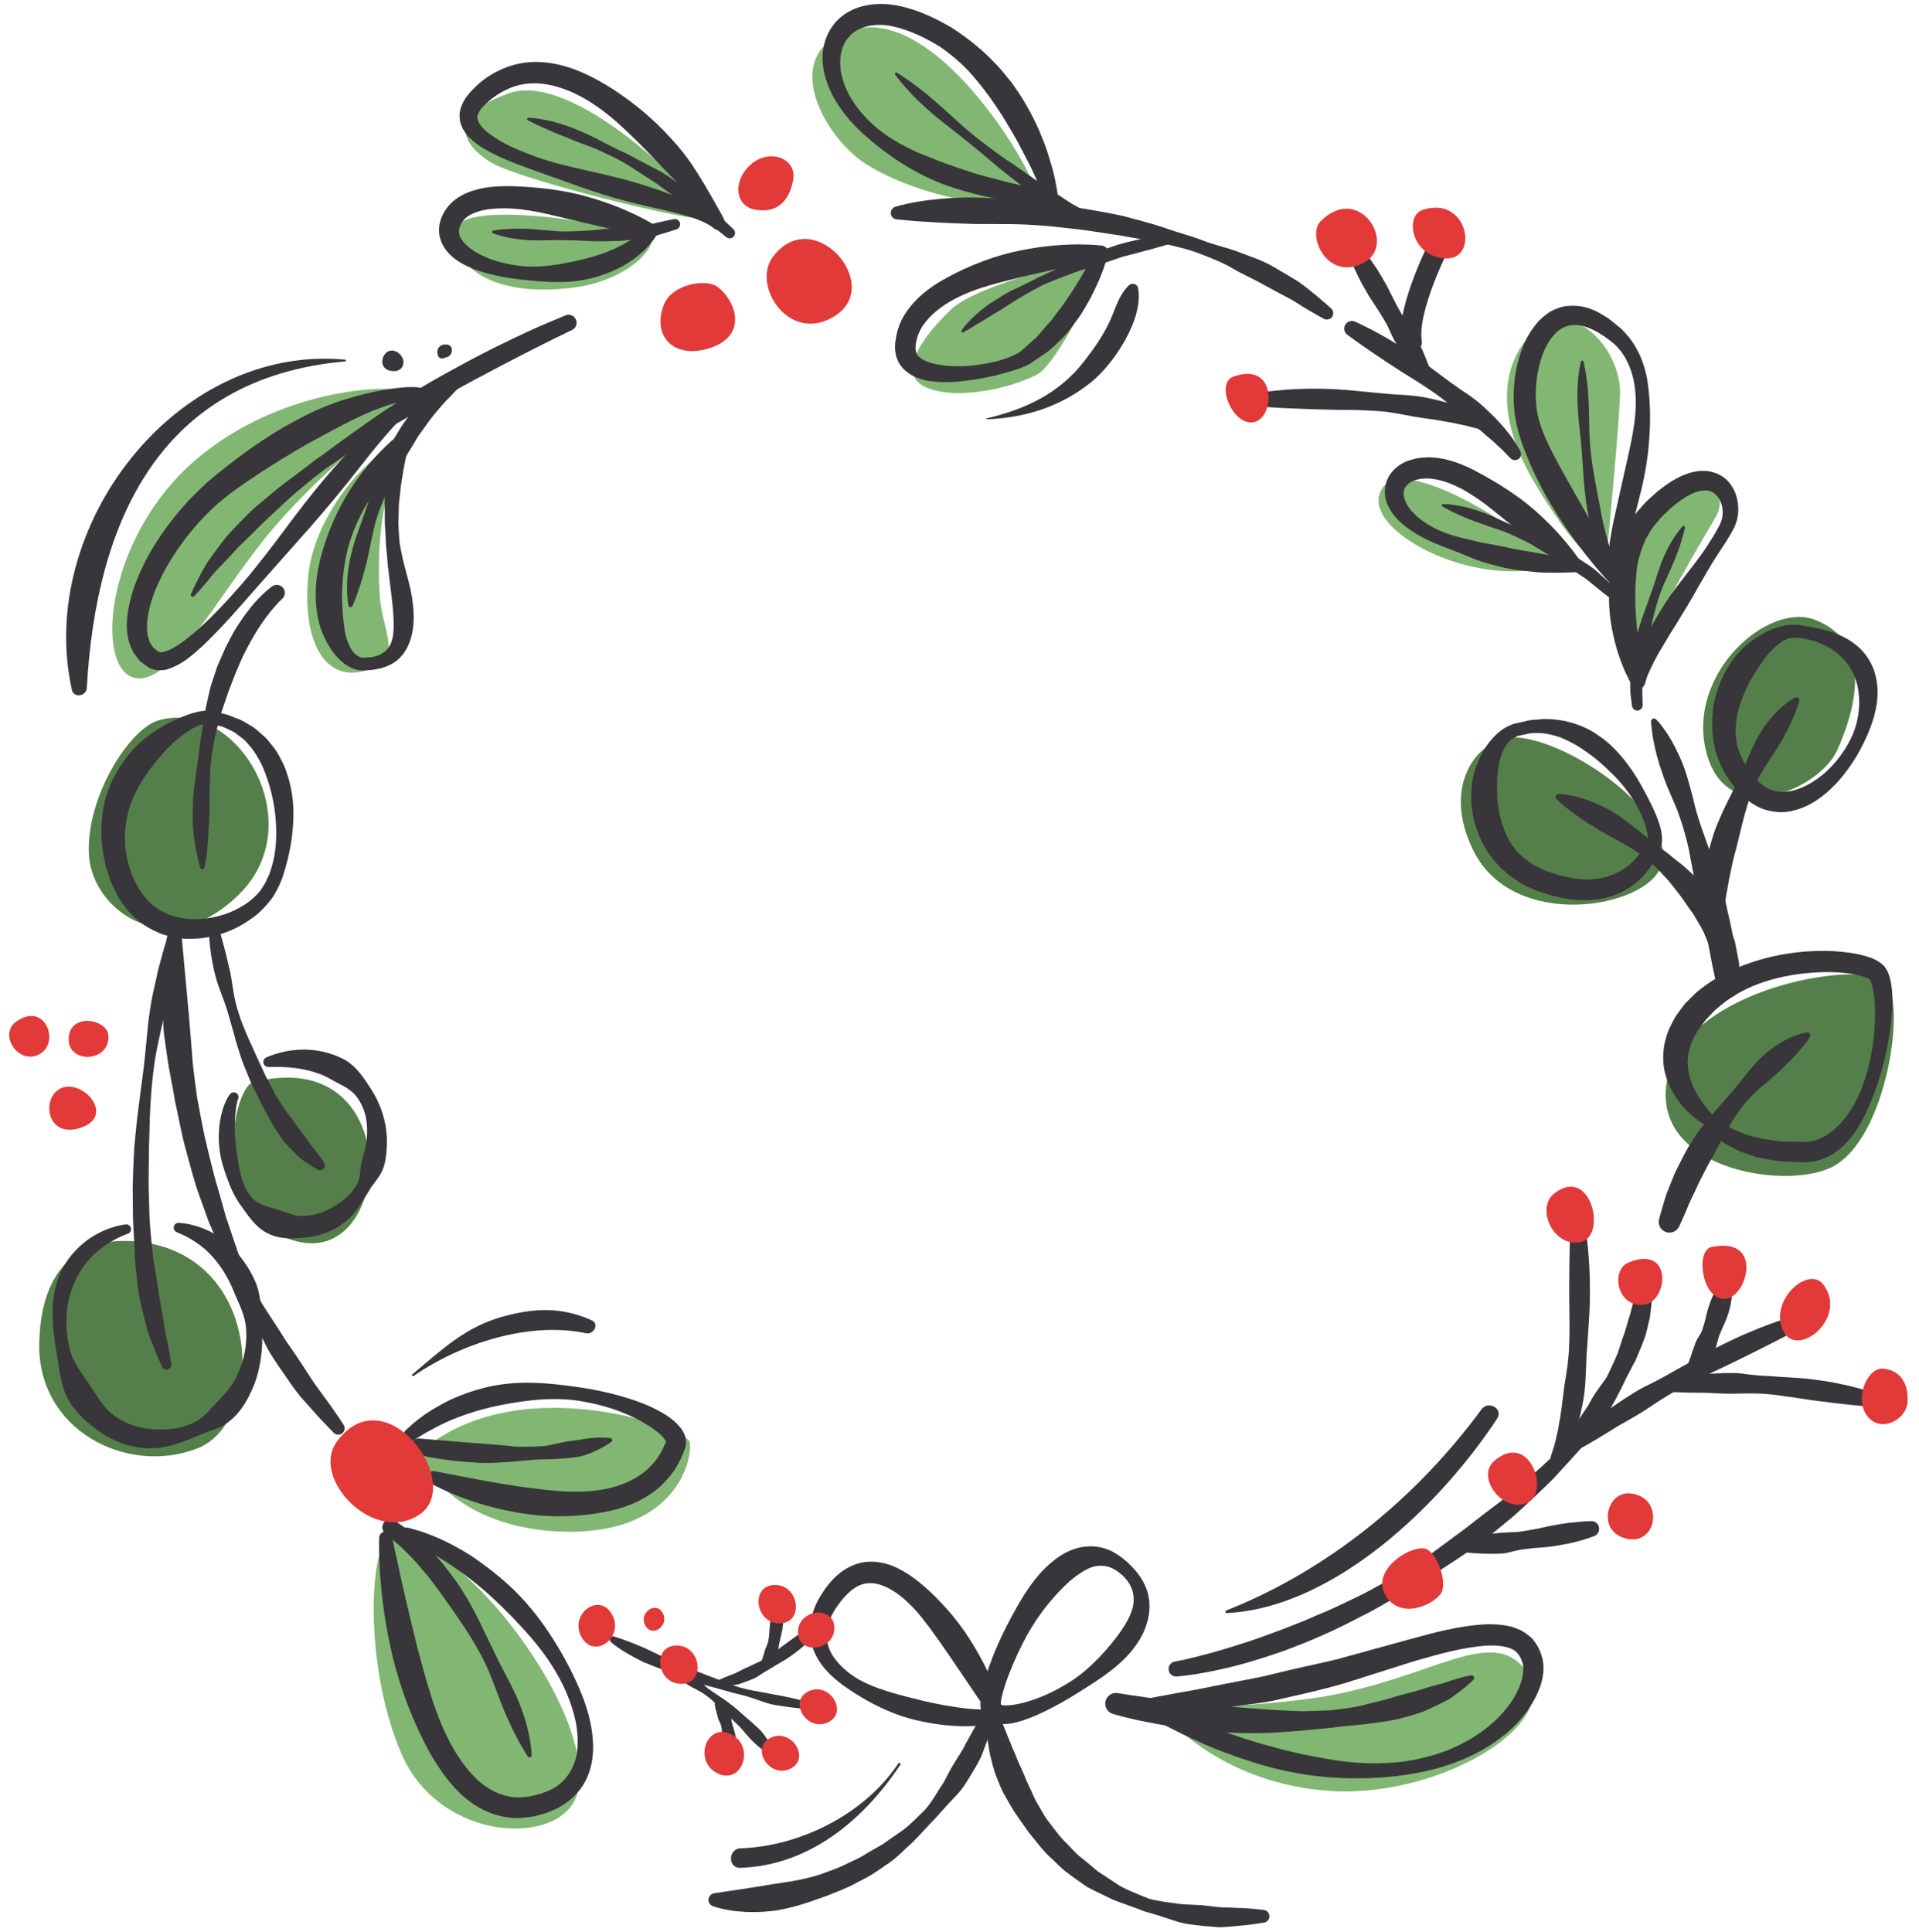 <?xml version="1.0" encoding="UTF-8"?> <svg xmlns="http://www.w3.org/2000/svg" width="148" height="149" viewBox="0 0 148 149" fill="none"><path d="M128.11 66.805C126.985 70.055 116.785 71.832 113.672 65.68C110.984 60.367 114.235 56.742 116.86 56.867C121.167 57.073 129.449 62.936 128.11 66.805Z" fill="#557F4A"></path><path d="M139.963 47.798C136.328 46.404 130.027 51.979 131.602 58.038C133.177 64.097 140.327 60.825 141.66 57.916C142.993 55.008 144.652 49.596 139.963 47.798Z" fill="#557F4A"></path><path d="M145.36 75.639C143.214 74.055 130.11 76.222 128.61 83.139C127.11 90.055 137.452 91.821 141.193 90.055C145.61 87.972 147.077 76.906 145.36 75.639Z" fill="#557F4A"></path><path d="M126.276 51.139C125.853 52.14 123.693 41.389 127.859 37.889C132.026 34.389 133.276 38.223 132.359 39.806C131.443 41.389 127.86 47.389 126.276 51.139Z" fill="#81B772"></path><path d="M118.526 25.389C117.224 26.402 114.11 30.222 118.443 37.389C122.776 44.556 123.86 43.389 123.86 43.389C123.86 43.389 124.777 34.055 124.943 30.555C125.11 27.055 121.526 23.055 118.526 25.389Z" fill="#81B772"></path><path d="M106.36 38.222C105.61 41.222 114.027 45.555 120.027 43.555C120.772 43.307 107.522 33.575 106.36 38.222Z" fill="#81B772"></path><path d="M84.297 20.555C83.721 19.717 75.297 22.055 73.422 23.805C71.547 25.555 68.797 28.868 71.547 29.93C74.297 30.992 78.797 29.617 80.11 28.805C81.423 27.993 84.985 21.555 84.297 20.555Z" fill="#81B772"></path><path d="M79.922 15.243C80.602 14.62 72.573 0.246 65.734 2.306C59.921 4.056 63.529 10.547 66.734 12.618C70.797 15.243 78.422 16.618 79.922 15.243Z" fill="#81B772"></path><path d="M50.172 18.555C49.059 17.442 35.36 15.117 35.11 17.805C34.86 20.493 37.93 22.991 44.235 22.18C48.61 21.618 50.547 18.93 50.172 18.555Z" fill="#81B772"></path><path d="M54.297 16.868C55.524 16.684 44.672 5.306 39.297 7.18C33.922 9.055 36.073 11.485 37.922 12.555C40.297 13.93 53.047 17.055 54.297 16.868Z" fill="#81B772"></path><path d="M30.693 34.555C29.334 34.148 24.277 39.222 23.777 44.389C23.277 49.555 25.11 52.638 28.193 51.722C31.277 50.805 29.452 48.857 29.277 45.805C28.797 37.493 31.526 34.804 30.693 34.555Z" fill="#81B772"></path><path d="M31.693 30.389C31.544 29.569 22.277 29.472 15.277 35.306C8.277 41.14 7.277 51.14 10.193 52.223C13.11 53.306 17.026 45.473 21.026 40.806C26.291 34.663 31.86 31.305 31.693 30.389Z" fill="#81B772"></path><path d="M89.693 132.139C89.693 132.139 94.026 137.639 102.776 138.139C111.526 138.639 121.729 132.298 117.109 128.222C114.276 125.722 109.359 129.972 100.692 131.055C92.507 132.078 90.027 131.222 89.693 132.139Z" fill="#81B772"></path><path d="M30.193 118.555C28.532 118.58 27.943 128.222 30.943 135.222C33.943 142.222 43.437 142.436 44.527 138.305C46.11 132.305 35.693 118.472 30.193 118.555Z" fill="#81B772"></path><path d="M32.943 111.555C31.708 112.517 35.194 118.055 43.777 118.138C52.36 118.221 53.443 112.305 53.193 111.221C52.943 110.137 40.485 105.68 32.943 111.555Z" fill="#81B772"></path><path d="M19.526 83.472C17.87 83.898 15.943 94.389 23.193 95.805C30.443 97.222 31.193 80.472 19.526 83.472Z" fill="#557F4A"></path><path d="M10.11 95.722C7.105 95.551 3.194 96.805 3.027 103.556C2.86 110.306 9.777 113.806 15.193 111.723C20.61 109.639 20.36 96.305 10.11 95.722Z" fill="#557F4A"></path><path d="M12.234 55.555C9.939 56.215 6.61 61.555 6.86 65.93C7.11 70.305 12.985 74.43 18.485 68.93C23.985 63.43 18.318 53.805 12.234 55.555Z" fill="#557F4A"></path><path d="M76.041 131.839C75.907 131.648 75.748 131.42 75.563 131.154C74.981 130.296 74.15 129.071 73.153 127.6C72.649 126.88 72.115 126.096 71.517 125.305C70.923 124.516 70.241 123.717 69.435 123.084C68.632 122.458 67.698 122.005 66.857 122.117C66.009 122.205 65.233 122.931 64.594 123.845C64.388 124.102 64.322 124.293 64.178 124.514C64.085 124.745 63.948 124.982 63.895 125.222C63.734 125.701 63.702 126.197 63.811 126.677C63.997 127.658 64.767 128.503 65.615 129.129C66.477 129.763 67.485 130.136 68.43 130.442C69.387 130.734 70.304 130.963 71.151 131.168C72 131.371 72.788 131.519 73.487 131.624C74.186 131.744 74.799 131.806 75.297 131.826C75.585 131.849 75.832 131.839 76.041 131.839ZM77.069 132.776C77.069 132.776 76.423 133.032 75.311 133.107C74.198 133.182 72.622 133.127 70.792 132.7C68.957 132.299 66.934 131.356 65.002 129.963C64.049 129.265 63.076 128.334 62.648 126.985C62.197 125.628 62.619 124.111 63.335 122.998C63.992 121.929 65.047 120.745 66.619 120.487C67.379 120.371 68.128 120.51 68.774 120.747C69.413 121 69.97 121.34 70.472 121.707C71.473 122.442 72.278 123.271 73.009 124.073C73.73 124.883 74.333 125.701 74.829 126.489C75.832 128.059 76.457 129.472 76.855 130.473C77.24 131.48 77.397 132.089 77.397 132.089L77.404 132.115C77.477 132.393 77.329 132.674 77.069 132.776Z" fill="#38363A"></path><path d="M86.582 121.509C86.582 121.509 86.476 121.421 86.276 121.257C86.108 121.125 85.798 120.925 85.406 120.821C85.008 120.726 84.539 120.721 84.058 120.924C83.579 121.128 83.063 121.478 82.495 121.951C81.399 122.937 80.14 124.406 79.157 126.211C78.668 127.114 78.218 128.083 77.83 129.085C77.638 129.585 77.46 130.096 77.327 130.6C77.261 130.85 77.206 131.101 77.179 131.32L77.164 131.539C77.162 131.539 77.161 131.54 77.147 131.5L77.136 131.48L77.097 131.41L77.104 131.422L77.13 131.468L77.156 131.514C77.153 131.504 77.145 131.489 77.137 131.478C77.123 131.456 77.087 131.434 77.096 131.438C77.058 131.442 77.23 131.518 77.431 131.525C77.637 131.539 77.882 131.519 78.13 131.486C78.629 131.414 79.15 131.28 79.653 131.106C80.67 130.767 81.63 130.27 82.508 129.724C83.386 129.171 84.134 128.49 84.783 127.821C85.425 127.141 85.978 126.476 86.418 125.846C86.85 125.212 87.186 124.621 87.336 124.065C87.494 123.51 87.44 123.011 87.32 122.613C87.178 122.22 86.976 121.937 86.818 121.762C86.657 121.588 86.57 121.495 86.57 121.495L86.582 121.509ZM87.263 120.797C87.265 120.799 87.374 120.904 87.567 121.124C87.755 121.351 88.037 121.695 88.28 122.22C88.534 122.735 88.719 123.468 88.632 124.282C88.557 125.094 88.244 125.959 87.718 126.73C87.2 127.508 86.501 128.214 85.692 128.835C84.889 129.467 83.985 130.023 83.062 130.603C82.14 131.187 81.153 131.731 80.094 132.219C79.559 132.452 79.008 132.676 78.399 132.83C78.093 132.907 77.774 132.965 77.413 132.971C77.056 132.961 76.628 132.966 76.141 132.607C76.089 132.573 76.011 132.494 75.948 132.42L75.858 132.306L75.829 132.262L75.8 132.218L75.793 132.207C75.72 132.076 75.764 132.151 75.744 132.113L75.715 132.043C75.673 131.938 75.66 131.869 75.646 131.799C75.598 131.528 75.617 131.352 75.626 131.171C75.658 130.825 75.718 130.521 75.786 130.222C75.923 129.628 76.099 129.068 76.29 128.519C76.676 127.425 77.136 126.389 77.636 125.409C78.642 123.466 79.688 121.613 81.212 120.405C81.947 119.79 82.835 119.363 83.714 119.283C84.594 119.186 85.365 119.426 85.875 119.714C86.397 120.002 86.715 120.286 86.953 120.493C87.149 120.684 87.253 120.785 87.253 120.785L87.263 120.797Z" fill="#38363A"></path><path d="M55.068 146.023C55.068 146.023 55.479 145.96 56.198 145.849C56.554 145.797 56.986 145.733 57.482 145.661C57.975 145.567 58.53 145.511 59.13 145.393C59.732 145.299 60.385 145.197 61.075 145.089C61.765 144.977 62.489 144.807 63.219 144.581C63.935 144.314 64.691 144.07 65.403 143.695C65.762 143.516 66.144 143.369 66.494 143.162C66.843 142.954 67.187 142.733 67.548 142.537L68.085 142.234L68.586 141.878C68.924 141.644 69.261 141.41 69.596 141.179C70.254 140.698 70.795 140.095 71.357 139.557C71.875 138.975 72.233 138.294 72.623 137.704C72.828 137.414 72.974 137.098 73.128 136.801C73.281 136.503 73.448 136.228 73.606 135.963C73.922 135.432 74.261 134.973 74.467 134.509C74.712 134.065 74.925 133.678 75.1 133.359C75.475 132.729 75.715 132.373 75.715 132.373L75.746 132.328C75.898 132.102 76.206 132.042 76.432 132.195C76.612 132.316 76.686 132.535 76.633 132.734C76.633 132.734 76.519 133.153 76.274 133.879C76.14 134.238 75.977 134.674 75.791 135.174C75.617 135.682 75.292 136.195 74.961 136.766C74.605 137.321 74.273 137.959 73.723 138.496C73.199 139.048 72.669 139.638 72.128 140.249C71.548 140.827 71 141.477 70.386 142.085C69.732 142.644 69.142 143.331 68.389 143.8C68.031 144.061 67.656 144.297 67.288 144.544C66.917 144.784 66.514 144.964 66.131 145.174C65.369 145.61 64.558 145.897 63.786 146.211C63.006 146.495 62.242 146.757 61.508 146.977C60.768 147.172 60.062 147.352 59.393 147.399C58.73 147.485 58.112 147.469 57.571 147.462C57.026 147.43 56.556 147.387 56.168 147.313C55.784 147.247 55.478 147.163 55.266 147.107C55.054 147.049 54.96 147.005 54.96 147.005L54.93 146.99C54.675 146.87 54.566 146.567 54.685 146.312C54.76 146.152 54.908 146.049 55.068 146.023Z" fill="#38363A"></path><path d="M77.107 132.399C77.107 132.399 77.272 132.806 77.561 133.518C77.69 133.875 77.893 134.298 78.072 134.789C78.302 135.266 78.487 135.827 78.772 136.404C78.908 136.695 79.034 137.004 79.162 137.325C79.307 137.638 79.458 137.963 79.612 138.296C79.751 138.639 79.925 138.975 80.127 139.304C80.328 139.633 80.503 139.992 80.736 140.318C81.237 140.941 81.692 141.646 82.31 142.219C82.607 142.515 82.882 142.843 83.202 143.123C83.532 143.391 83.873 143.65 84.196 143.934C84.361 144.072 84.52 144.218 84.689 144.349L85.23 144.698C85.589 144.937 85.947 145.174 86.303 145.411C87.044 145.835 87.847 146.117 88.599 146.437C89.391 146.65 90.193 146.724 90.927 146.838C91.669 146.923 92.388 146.889 93.032 146.98C93.679 147.055 94.272 147.14 94.808 147.119C95.343 147.143 95.81 147.164 96.194 147.181C96.966 147.24 97.415 147.299 97.415 147.299L97.472 147.306C97.742 147.342 97.932 147.589 97.897 147.859C97.868 148.076 97.701 148.242 97.497 148.28C97.497 148.28 97.046 148.363 96.245 148.463C95.843 148.501 95.353 148.547 94.792 148.6C94.511 148.607 94.211 148.658 93.895 148.632C93.578 148.606 93.245 148.578 92.898 148.549C92.205 148.466 91.447 148.421 90.681 148.171C89.915 147.918 89.119 147.647 88.285 147.424C87.48 147.1 86.622 146.828 85.77 146.486C85.355 146.284 84.938 146.08 84.519 145.875L83.889 145.558C83.69 145.434 83.502 145.293 83.307 145.16C82.917 144.895 82.543 144.606 82.163 144.327C81.798 144.032 81.478 143.687 81.137 143.372C80.431 142.756 79.909 142.001 79.338 141.324C78.842 140.597 78.309 139.917 77.91 139.211C77.71 138.857 77.516 138.513 77.328 138.18C77.167 137.834 77.027 137.492 76.9 137.162C76.627 136.509 76.496 135.867 76.351 135.314C76.249 134.746 76.158 134.257 76.138 133.84C76.102 133.432 76.109 133.096 76.11 132.867C76.113 132.637 76.133 132.529 76.133 132.529L76.138 132.499C76.188 132.223 76.452 132.04 76.729 132.089C76.903 132.123 77.043 132.245 77.107 132.399Z" fill="#38363A"></path><path d="M44.106 25.455C44.106 25.455 43.601 25.701 42.716 26.13C41.836 26.571 40.576 27.202 39.076 27.98C37.581 28.769 35.831 29.676 34.001 30.73C33.082 31.249 32.124 31.772 31.171 32.337C30.201 32.876 29.231 33.446 28.276 34.044C27.299 34.609 26.391 35.273 25.475 35.897C24.562 36.527 23.734 37.235 22.922 37.905C22.114 38.581 21.401 39.304 20.686 39.946C19.986 40.603 19.371 41.264 18.758 41.833C18.441 42.109 18.185 42.414 17.93 42.695C17.67 42.972 17.423 43.235 17.191 43.482C16.688 43.95 16.323 44.412 16.024 44.797C15.39 45.544 14.993 45.966 14.993 45.966L14.979 45.981C14.921 46.043 14.824 46.046 14.762 45.988C14.713 45.942 14.701 45.872 14.727 45.814C14.727 45.814 14.957 45.293 15.42 44.386C15.658 43.937 15.951 43.389 16.376 42.829C16.805 42.274 17.246 41.597 17.843 40.972C18.445 40.353 19.073 39.65 19.822 39.005C20.59 38.384 21.363 37.683 22.232 37.053C23.109 36.435 23.949 35.707 24.881 35.08C25.781 34.407 26.703 33.733 27.638 33.08C28.563 32.41 29.506 31.766 30.45 31.155C31.385 30.53 32.342 29.977 33.26 29.427C35.12 28.372 36.877 27.424 38.413 26.672C39.949 25.919 41.24 25.317 42.163 24.932C43.086 24.544 43.613 24.323 43.613 24.323C43.928 24.191 44.29 24.339 44.422 24.654C44.55 24.957 44.416 25.305 44.124 25.448L44.106 25.455Z" fill="#38363A"></path><path d="M32.05 30.172C32.05 30.172 32.062 30.162 32.086 30.144C32.079 30.149 32.127 30.112 32.077 30.151C32.005 30.206 31.93 30.339 31.931 30.461C31.935 30.574 31.947 30.659 32.021 30.756C32.123 30.862 32.104 30.833 32.127 30.855C32.247 30.908 32.04 30.849 31.863 30.867C31.464 30.872 30.819 30.976 30.032 31.218C29.244 31.468 28.301 31.837 27.261 32.354C26.222 32.872 25.069 33.49 23.813 34.178C22.568 34.886 21.236 35.694 19.853 36.602C19.175 37.052 18.432 37.55 17.786 38.042C17.063 38.601 16.435 39.13 15.833 39.759C14.609 41.022 13.503 42.501 12.631 44.119C12.215 44.932 11.822 45.777 11.599 46.645C11.364 47.501 11.245 48.405 11.419 49.142C11.493 49.302 11.523 49.495 11.613 49.64C11.729 49.759 11.771 49.947 11.924 50.033L12.123 50.193L12.172 50.236L12.196 50.257C12.307 50.307 12.057 50.201 12.092 50.215L12.114 50.222L12.287 50.283C12.441 50.353 12.445 50.3 12.455 50.297C12.467 50.293 12.462 50.307 12.493 50.303L12.615 50.272C13.301 50.121 14.121 49.508 14.821 48.933C16.259 47.728 17.535 46.32 18.735 44.946C19.922 43.554 20.994 42.139 22.002 40.789C23.007 39.437 23.982 38.174 24.931 37.043C26.828 34.781 28.612 33.049 29.901 31.866C30.547 31.273 31.089 30.831 31.483 30.542C31.883 30.258 32.123 30.125 32.123 30.125L32.05 30.172ZM32.615 30.976L32.597 30.986C32.597 30.986 32.407 31.093 32.057 31.34C31.704 31.587 31.212 32.014 30.622 32.611C30.047 33.226 29.371 34.001 28.629 34.924C27.886 35.847 27.074 36.915 26.14 38.044C25.212 39.178 24.178 40.389 23.05 41.645C21.928 42.91 20.745 44.244 19.521 45.624C18.307 47.02 17.055 48.46 15.614 49.832C14.852 50.487 14.157 51.211 12.95 51.605L12.718 51.67C12.63 51.688 12.501 51.691 12.391 51.693C12.156 51.697 11.913 51.666 11.839 51.627L11.664 51.574L11.642 51.567C11.661 51.578 11.4 51.46 11.499 51.502L11.45 51.468L11.352 51.4L10.964 51.118C10.693 50.943 10.541 50.64 10.337 50.394C10.164 50.129 10.08 49.83 9.958 49.544C9.623 48.367 9.818 47.26 10.059 46.241C10.307 45.21 10.725 44.27 11.169 43.361C12.099 41.565 13.274 39.962 14.587 38.566C15.251 37.862 15.975 37.186 16.637 36.644C17.382 36.042 18.045 35.53 18.747 35.014C20.134 34.001 21.509 33.12 22.844 32.415C24.17 31.693 25.458 31.154 26.642 30.798C27.822 30.429 28.876 30.188 29.76 30.049C30.643 29.903 31.345 29.841 31.865 29.849C32.145 29.871 32.298 29.842 32.632 30C32.659 29.978 32.963 30.259 32.92 30.504C32.914 30.648 32.831 30.799 32.752 30.872C32.693 30.927 32.723 30.896 32.706 30.912C32.682 30.929 32.669 30.938 32.669 30.938L32.615 30.976Z" fill="#38363A"></path><path d="M26.874 46.705C26.874 46.705 26.603 45.439 26.907 43.622C27.046 42.713 27.351 41.68 27.754 40.604C27.944 40.063 28.152 39.508 28.334 38.935C28.502 38.356 28.74 37.791 28.911 37.199C29.129 36.624 29.329 36.039 29.566 35.478C29.83 34.928 30.062 34.373 30.364 33.871C30.68 33.379 30.936 32.875 31.269 32.449C31.592 32.019 31.865 31.588 32.187 31.241C32.506 30.893 32.798 30.574 33.057 30.292C33.319 30.013 33.598 29.816 33.802 29.631C34.226 29.279 34.468 29.078 34.468 29.078C34.73 28.861 35.118 28.897 35.335 29.159C35.537 29.403 35.52 29.755 35.306 29.978L35.255 30.031C35.255 30.031 35.055 30.239 34.706 30.604C34.338 30.947 33.872 31.496 33.327 32.167C33.056 32.502 32.8 32.901 32.502 33.298C32.195 33.689 31.957 34.167 31.663 34.625C31.358 35.078 31.116 35.594 30.814 36.086C30.523 36.586 30.264 37.117 29.984 37.639C29.487 38.713 29.033 39.818 28.81 40.914C28.551 41.999 28.392 43.025 28.141 43.88C27.701 45.602 27.183 46.737 27.183 46.737C27.146 46.818 27.051 46.854 26.969 46.817C26.917 46.796 26.885 46.753 26.874 46.705Z" fill="#38363A"></path><path d="M27.979 51.712C27.873 51.704 27.789 51.706 27.666 51.689C27.524 51.657 27.358 51.623 27.237 51.57C26.994 51.467 26.768 51.346 26.568 51.194C26.171 50.891 25.848 50.538 25.587 50.154C25.318 49.772 25.106 49.367 24.926 48.951C24.74 48.537 24.615 48.104 24.522 47.67C24.179 45.921 24.376 44.146 24.872 42.507C25.349 40.86 26.047 39.296 26.942 37.863C27.843 36.434 28.938 35.137 30.177 34.018L30.198 33.998C30.503 33.723 30.972 33.747 31.247 34.051C31.413 34.234 31.469 34.481 31.422 34.705C31.269 35.42 31.115 36.181 31.003 36.931C30.94 37.308 30.887 37.686 30.854 38.065C30.822 38.444 30.755 38.824 30.754 39.205L30.727 40.347C30.735 40.726 30.759 41.105 30.789 41.483C30.799 41.864 30.882 42.233 30.955 42.601C31.043 42.972 31.098 43.326 31.211 43.706C31.411 44.458 31.632 45.22 31.767 46.019C31.888 46.817 31.97 47.651 31.842 48.522C31.786 48.956 31.656 49.399 31.464 49.828C31.373 50.042 31.22 50.245 31.099 50.447C30.931 50.627 30.776 50.823 30.582 50.967C30.19 51.262 29.747 51.453 29.314 51.555C28.874 51.666 28.453 51.692 28.025 51.715L27.979 51.712ZM28.026 50.729C28.375 50.7 28.734 50.705 29.043 50.587C29.363 50.5 29.624 50.32 29.826 50.115C29.93 50.013 29.994 49.877 30.082 49.767C30.132 49.621 30.206 49.5 30.241 49.347C30.321 49.048 30.354 48.724 30.361 48.383C30.372 47.703 30.316 46.977 30.227 46.237L29.951 43.959C29.892 43.581 29.877 43.157 29.84 42.761C29.797 42.36 29.756 41.961 29.747 41.563C29.735 41.165 29.703 40.767 29.679 40.369L29.671 39.179C29.656 38.781 29.678 38.387 29.681 37.989C29.683 37.592 29.704 37.196 29.726 36.799C29.757 36 29.839 35.222 29.962 34.407L31.208 35.095C30.136 36.218 29.141 37.409 28.367 38.736C27.582 40.05 26.971 41.473 26.677 42.957C26.533 43.698 26.437 44.443 26.406 45.184C26.389 45.554 26.369 45.923 26.378 46.29C26.394 46.656 26.41 47.021 26.44 47.382C26.506 48.097 26.564 48.838 26.813 49.486C26.935 49.807 27.08 50.129 27.298 50.35C27.406 50.459 27.517 50.561 27.644 50.622C27.705 50.656 27.74 50.658 27.789 50.689C27.863 50.709 27.981 50.718 28.076 50.734L28.026 50.729Z" fill="#38363A"></path><path d="M21.739 46.209C21.739 46.209 21.664 46.272 21.574 46.367C21.483 46.458 21.317 46.632 21.131 46.845C20.938 47.061 20.722 47.342 20.478 47.672C20.237 48.002 19.97 48.382 19.712 48.82C19.45 49.255 19.175 49.732 18.916 50.258C18.635 50.771 18.417 51.355 18.157 51.94C17.942 52.546 17.66 53.15 17.464 53.802C17.243 54.445 17.005 55.097 16.842 55.774C16.644 56.442 16.505 57.125 16.4 57.805C16.293 58.484 16.198 59.154 16.206 59.813C16.2 60.47 16.152 61.1 16.165 61.701C16.176 62.302 16.156 62.868 16.126 63.392C16.053 64.439 16.032 65.319 15.933 65.939C15.842 66.56 15.761 66.92 15.761 66.92L15.759 66.928C15.74 67.013 15.656 67.066 15.571 67.047C15.514 67.034 15.472 66.992 15.455 66.941C15.455 66.941 15.345 66.593 15.202 65.975C15.136 65.666 15.067 65.288 14.999 64.854C14.934 64.419 14.873 63.928 14.87 63.388C14.858 62.849 14.858 62.264 14.89 61.647C14.929 61.03 15.032 60.382 15.114 59.713C15.207 59.045 15.303 58.356 15.402 57.655C15.461 56.948 15.603 56.241 15.714 55.526C15.806 54.807 15.979 54.102 16.138 53.402C16.286 52.7 16.559 52.041 16.763 51.387C17.043 50.759 17.279 50.136 17.583 49.58C17.864 49.013 18.159 48.491 18.473 48.031C18.774 47.565 19.085 47.157 19.369 46.803C19.654 46.449 19.931 46.161 20.167 45.929C20.408 45.695 20.592 45.527 20.753 45.403C20.9 45.292 20.978 45.233 20.978 45.233C21.25 45.027 21.638 45.081 21.843 45.353C22.042 45.616 21.999 45.987 21.75 46.197L21.739 46.209Z" fill="#38363A"></path><path d="M16.114 55.797C16.133 55.808 15.888 55.783 15.635 55.855C15.441 55.91 14.977 56.073 14.487 56.404C13.993 56.732 13.416 57.187 12.853 57.796C12.284 58.396 11.697 59.107 11.148 59.921C10.615 60.743 10.112 61.685 9.86 62.766C9.591 63.839 9.545 65.043 9.807 66.267C10.127 67.546 10.61 68.653 11.487 69.53C11.905 69.98 12.445 70.282 13.007 70.538C13.594 70.74 14.215 70.88 14.865 70.886C16.153 70.917 17.515 70.589 18.64 69.908C19.21 69.599 19.725 69.124 20.077 68.693C20.262 68.4 20.486 68.1 20.582 67.829L20.775 67.417L20.925 66.956C21.316 65.721 21.353 64.425 21.266 63.248C21.176 62.063 20.927 60.977 20.6 60.037C20.291 59.083 19.858 58.291 19.374 57.661C19.111 57.368 18.884 57.059 18.591 56.873C18.32 56.66 18.074 56.447 17.801 56.341C17.534 56.226 17.307 56.093 17.09 56.025C16.866 55.976 16.675 55.934 16.521 55.9C16.212 55.831 16.047 55.795 16.047 55.795L16.114 55.797ZM16.115 54.804L16.171 54.816C16.171 54.816 16.362 54.857 16.72 54.934C16.899 54.973 17.12 55.021 17.379 55.078C17.636 55.143 17.918 55.279 18.241 55.4C18.579 55.497 18.904 55.705 19.266 55.926C19.65 56.121 19.972 56.447 20.344 56.772C20.542 56.926 20.688 57.131 20.854 57.332C21.01 57.538 21.204 57.736 21.339 57.973C21.61 58.445 21.905 58.947 22.081 59.513C22.488 60.626 22.683 61.899 22.62 63.217C22.577 64.537 22.34 65.901 21.911 67.272C21.732 67.937 21.344 68.735 20.983 69.274C20.468 69.939 19.958 70.484 19.295 70.916C18.029 71.816 16.486 72.357 14.865 72.403C14.054 72.453 13.234 72.281 12.447 72.03C11.68 71.717 10.932 71.305 10.35 70.722C10.046 70.442 9.762 70.148 9.546 69.807C9.302 69.487 9.079 69.154 8.914 68.774C8.738 68.411 8.534 68.026 8.455 67.712L8.294 67.219L8.214 66.974L8.174 66.852L8.164 66.822C8.129 66.698 8.15 66.768 8.141 66.731L8.128 66.663C7.773 65.22 7.73 63.733 7.968 62.36C8.199 60.977 8.793 59.762 9.486 58.788C10.162 57.794 10.974 57.042 11.774 56.516C12.558 55.968 13.3 55.594 13.936 55.337C14.572 55.069 15.07 54.92 15.544 54.841C15.958 54.783 16.088 54.826 16.104 54.813L16.115 54.804Z" fill="#38363A"></path><path d="M16.85 71.503C16.85 71.503 17.239 72.717 17.658 74.574C17.909 75.49 17.954 76.625 18.29 77.772C18.46 78.344 18.66 78.927 18.91 79.501C19.139 80.084 19.428 80.65 19.676 81.231C19.94 81.804 20.203 82.376 20.463 82.94C20.751 83.486 21.034 84.023 21.308 84.543C21.622 85.037 21.924 85.517 22.241 85.945C22.57 86.364 22.874 86.761 23.127 87.148C23.414 87.505 23.664 87.844 23.877 88.155C24.08 88.479 24.312 88.702 24.469 88.928C24.796 89.365 24.97 89.645 24.97 89.645L24.996 89.687C25.106 89.862 25.053 90.094 24.877 90.203C24.758 90.277 24.614 90.277 24.5 90.215C24.5 90.215 24.207 90.056 23.715 89.725C23.481 89.55 23.155 89.365 22.879 89.067C22.586 88.784 22.264 88.451 21.926 88.076C21.621 87.68 21.33 87.222 21.024 86.739C20.754 86.24 20.469 85.713 20.174 85.168C19.898 84.618 19.616 84.048 19.344 83.464C19.107 82.866 18.825 82.274 18.62 81.655C18.414 81.036 18.213 80.417 18.058 79.796C17.884 79.183 17.712 78.579 17.546 77.995C17.365 77.416 17.152 76.868 16.959 76.342C16.759 75.819 16.617 75.31 16.506 74.836C16.082 72.937 16.118 71.607 16.118 71.607C16.124 71.4 16.296 71.237 16.503 71.243C16.666 71.247 16.803 71.356 16.85 71.503Z" fill="#38363A"></path><path d="M18.322 84.841C18.315 84.85 18.301 84.945 18.251 85.184C18.211 85.417 18.161 85.766 18.128 86.212C18.111 86.659 18.08 87.203 18.143 87.827C18.201 88.451 18.286 89.153 18.421 89.928C18.577 90.699 18.763 91.575 19.296 92.203C19.797 92.932 20.803 93.092 21.562 93.341C21.96 93.463 22.354 93.631 22.792 93.73C23.23 93.82 23.689 93.794 24.136 93.703C25.037 93.521 25.865 93.047 26.638 92.425C27.014 92.101 27.35 91.707 27.571 91.248C27.682 91.018 27.732 90.76 27.764 90.501C27.789 90.356 27.79 90.273 27.804 90.124C27.823 89.988 27.848 89.848 27.877 89.723C27.948 89.273 28.124 88.811 28.214 88.348C28.307 87.884 28.322 87.418 28.306 86.962C28.288 86.046 27.974 85.17 27.451 84.516C26.898 83.861 26.116 83.604 25.533 83.247C24.927 82.891 24.289 82.686 23.71 82.544C23.127 82.402 22.591 82.347 22.143 82.314C21.694 82.282 21.33 82.277 21.082 82.289C20.83 82.291 20.696 82.292 20.696 82.292C20.484 82.294 20.311 82.123 20.309 81.912C20.308 81.762 20.392 81.632 20.517 81.567L20.522 81.565C20.522 81.565 21.039 81.3 22.054 81.082C23.051 80.894 24.653 80.796 26.377 81.625C27.249 82.026 27.915 82.893 28.468 83.771C29.063 84.633 29.522 85.662 29.732 86.792C29.832 87.357 29.86 87.944 29.825 88.531C29.788 89.119 29.734 89.708 29.48 90.288C29.424 90.419 29.353 90.532 29.282 90.652C29.211 90.761 29.105 90.928 29.021 91.032C28.852 91.279 28.651 91.506 28.51 91.761C28.199 92.256 27.908 92.77 27.545 93.257C26.851 94.268 25.711 94.973 24.506 95.28C23.901 95.436 23.281 95.49 22.662 95.504C22.044 95.527 21.407 95.461 20.845 95.215C19.678 94.733 19.056 93.612 18.457 92.811C18.169 92.391 17.921 91.896 17.749 91.474C17.58 91.046 17.419 90.629 17.291 90.217C16.729 88.572 16.823 87.044 17.051 86.05C17.27 85.043 17.646 84.519 17.646 84.519L17.729 84.402C17.848 84.236 18.078 84.198 18.243 84.317C18.408 84.436 18.446 84.666 18.327 84.831C18.328 84.835 18.325 84.838 18.322 84.841Z" fill="#38363A"></path><path d="M13.841 71.902C13.841 71.902 13.751 72.422 13.594 73.331C13.426 74.237 13.187 75.533 12.9 77.087C12.771 77.867 12.571 78.7 12.383 79.588C12.187 80.474 11.977 81.411 11.86 82.394C11.724 83.375 11.65 84.396 11.59 85.432C11.528 86.469 11.537 87.525 11.486 88.576C11.491 89.628 11.449 90.679 11.467 91.712C11.513 92.744 11.498 93.763 11.586 94.74C11.687 95.716 11.734 96.667 11.904 97.549C12.064 98.431 12.16 99.274 12.29 100.042C12.443 100.805 12.555 101.511 12.648 102.141C12.74 102.771 12.88 103.304 12.965 103.754C13.139 104.652 13.208 105.184 13.208 105.184L13.213 105.22C13.239 105.423 13.096 105.609 12.893 105.635C12.73 105.656 12.579 105.568 12.511 105.429C12.511 105.429 12.276 104.945 11.919 104.065C11.764 103.62 11.498 103.094 11.335 102.457C11.164 101.822 10.978 101.1 10.805 100.306C10.638 99.512 10.565 98.637 10.463 97.716C10.36 96.794 10.369 95.818 10.295 94.813C10.226 93.808 10.255 92.769 10.233 91.714C10.248 90.66 10.296 89.59 10.351 88.523C10.454 87.459 10.547 86.394 10.693 85.353C10.828 84.313 10.961 83.288 11.089 82.297C11.21 81.306 11.279 80.341 11.38 79.428C11.455 78.512 11.598 77.656 11.743 76.868C11.915 76.086 12.072 75.369 12.212 74.733C12.385 74.105 12.535 73.558 12.659 73.106C12.931 72.21 13.128 71.708 13.128 71.708C13.201 71.516 13.415 71.42 13.607 71.492C13.774 71.556 13.868 71.731 13.841 71.902Z" fill="#38363A"></path><path d="M9.813 95.17C9.803 95.171 9.665 95.22 9.374 95.347C9.087 95.472 8.673 95.687 8.186 96.003C7.706 96.33 7.156 96.771 6.657 97.38C6.168 97.996 5.733 98.77 5.446 99.71C5.151 100.65 5.04 101.749 5.175 102.944C5.245 103.512 5.36 104.126 5.596 104.694C5.844 105.263 6.198 105.793 6.558 106.294C6.907 106.803 7.246 107.297 7.575 107.812C7.912 108.319 8.302 108.814 8.805 109.175C9.801 109.92 11.035 110.247 12.322 110.253C13.594 110.269 15.055 109.963 15.995 108.938C16.792 108.022 17.766 107.246 18.269 106.113C18.793 105.019 19.055 103.797 18.987 102.645C18.957 101.475 18.382 100.484 18.028 99.601C17.305 97.794 16.201 96.56 15.261 95.92C14.799 95.587 14.392 95.369 14.104 95.243C13.812 95.114 13.657 95.045 13.657 95.045L13.618 95.028C13.429 94.944 13.344 94.723 13.427 94.534C13.495 94.381 13.654 94.296 13.812 94.314C13.812 94.314 14.002 94.335 14.36 94.376C14.713 94.441 15.242 94.552 15.874 94.83C17.139 95.353 18.777 96.719 19.715 98.902C20.165 100.006 20.165 101.305 20.224 102.597C20.265 103.899 20.146 105.304 19.643 106.694C19.104 108.029 18.307 109.536 16.739 110.169C15.299 110.631 14.016 111.405 12.426 111.645C10.855 111.886 9.172 111.417 7.859 110.539C6.561 109.665 5.34 108.54 4.904 107.101C4.678 106.395 4.575 105.682 4.476 105.007C4.366 104.331 4.239 103.7 4.172 103.046C4.018 101.801 3.987 100.535 4.253 99.398C4.506 98.257 5.063 97.273 5.713 96.572C6.353 95.856 7.048 95.384 7.65 95.086C8.248 94.775 8.755 94.627 9.104 94.541C9.449 94.454 9.666 94.442 9.655 94.441C9.857 94.397 10.056 94.525 10.1 94.727C10.144 94.927 10.016 95.127 9.813 95.17Z" fill="#38363A"></path><path d="M13.976 71.841C13.976 71.841 14.209 74.383 14.559 78.195C14.638 79.146 14.723 80.176 14.813 81.266C14.872 82.361 15.056 83.502 15.206 84.688C15.447 85.858 15.63 87.083 15.938 88.299C16.229 89.52 16.521 90.762 16.9 91.98L17.416 93.823C17.619 94.427 17.821 95.027 18.022 95.623C18.241 96.212 18.397 96.825 18.664 97.382C18.92 97.944 19.173 98.498 19.422 99.044C19.9 100.148 20.567 101.107 21.166 102.026C21.462 102.488 21.761 102.929 22.023 103.371C22.316 103.794 22.599 104.203 22.87 104.595C23.406 105.382 23.859 106.133 24.302 106.769C24.76 107.396 25.159 107.942 25.488 108.392C26.129 109.309 26.478 109.854 26.478 109.854L26.502 109.891C26.649 110.12 26.582 110.425 26.354 110.572C26.156 110.7 25.901 110.666 25.741 110.507C25.741 110.507 25.278 110.047 24.495 109.204C24.113 108.774 23.648 108.252 23.115 107.654C22.618 107.027 22.118 106.273 21.556 105.462C21.284 105.051 20.988 104.63 20.719 104.172C20.468 103.703 20.237 103.203 19.987 102.697C19.486 101.684 18.977 100.615 18.487 99.492C17.954 98.389 17.396 97.254 16.904 96.063C16.644 95.473 16.382 94.878 16.118 94.281L15.454 92.434C14.989 91.205 14.682 89.93 14.338 88.686C13.99 87.442 13.781 86.188 13.508 84.989C13.314 83.777 13.049 82.614 12.891 81.496C12.813 80.936 12.736 80.392 12.662 79.867C12.6 79.339 12.588 78.824 12.55 78.333C12.472 77.351 12.509 76.442 12.521 75.642C12.56 74.839 12.607 74.142 12.683 73.568C12.751 72.996 12.835 72.544 12.89 72.233C12.948 71.922 12.992 71.769 12.992 71.769L12.998 71.748C13.075 71.483 13.352 71.331 13.616 71.407C13.82 71.466 13.957 71.643 13.976 71.841Z" fill="#38363A"></path><path d="M8.36 79.868C8.286 78.614 5.422 78.055 5.297 80.055C5.172 82.055 8.485 81.993 8.36 79.868Z" fill="#E23939"></path><path d="M1.234 78.805C-0.129 79.79 1.422 82.18 3.047 81.305C4.672 80.43 3.484 77.18 1.234 78.805Z" fill="#E23939"></path><path d="M4.484 84.055C3.168 84.966 3.734 87.93 6.359 86.93C8.984 85.93 6.109 82.93 4.484 84.055Z" fill="#E23939"></path><path d="M40.713 135.476C40.713 135.476 39.945 134.361 39.164 132.58C38.749 131.699 38.382 130.624 37.936 129.49C37.507 128.349 36.89 127.201 36.2 126.106C35.867 125.55 35.486 125.028 35.132 124.502C34.784 123.973 34.408 123.481 34.069 122.985C33.725 122.496 33.366 122.047 33.04 121.607C32.687 121.194 32.354 120.805 32.046 120.444C31.733 120.092 31.414 119.805 31.148 119.53C30.887 119.246 30.628 119.047 30.42 118.873C30.005 118.521 29.768 118.319 29.768 118.319L29.704 118.265C29.445 118.045 29.414 117.657 29.633 117.398C29.838 117.156 30.192 117.114 30.448 117.288C30.448 117.288 30.733 117.482 31.231 117.822C31.476 117.998 31.794 118.193 32.09 118.485C32.393 118.769 32.758 119.073 33.114 119.439C33.459 119.811 33.831 120.222 34.203 120.668C34.55 121.131 34.932 121.61 35.296 122.124C35.627 122.658 36 123.193 36.309 123.773C36.61 124.358 36.938 124.939 37.21 125.545C37.489 126.149 37.804 126.732 38.066 127.328C38.358 127.911 38.634 128.487 38.932 129.033C39.515 130.129 40.022 131.175 40.332 132.12C40.985 133.998 41.003 135.383 41.003 135.383C41.005 135.471 40.934 135.544 40.845 135.545C40.792 135.546 40.743 135.518 40.713 135.476Z" fill="#38363A"></path><path d="M30.225 118.513C30.225 118.513 30.408 119.35 30.729 120.815C31.041 122.28 31.515 124.365 32.131 126.829C32.451 128.058 32.798 129.385 33.234 130.76C33.665 132.134 34.216 133.554 34.975 134.887C35.753 136.186 36.737 137.466 38.034 138.129C38.676 138.453 39.376 138.65 40.11 138.624C40.47 138.589 40.857 138.578 41.205 138.469C41.405 138.413 41.643 138.366 41.811 138.302L42.303 138.114C43.672 137.53 44.501 136.195 44.544 134.622C44.625 133.063 44.122 131.466 43.462 130.056C42.778 128.639 41.891 127.381 40.947 126.288C40 125.196 39.044 124.225 38.128 123.369C37.217 122.506 36.315 121.789 35.485 121.202C34.664 120.601 33.909 120.135 33.267 119.788C32.631 119.434 32.117 119.171 31.755 119.025C31.398 118.861 31.207 118.774 31.207 118.774L31.174 118.759C30.926 118.646 30.818 118.354 30.931 118.107C31.033 117.883 31.282 117.772 31.512 117.837C31.512 117.837 31.727 117.897 32.131 118.01C32.536 118.124 33.115 118.331 33.837 118.637C34.551 118.958 35.396 119.396 36.317 119.976C37.221 120.581 38.202 121.32 39.195 122.214C40.184 123.112 41.145 124.205 42.019 125.457C42.892 126.709 43.705 128.101 44.403 129.613C45.104 131.118 45.699 132.787 45.744 134.641C45.754 135.56 45.597 136.546 45.113 137.433C44.638 138.326 43.836 139.027 42.958 139.479L42.252 139.784C42.02 139.876 41.83 139.91 41.617 139.976C41.141 140.128 40.654 140.163 40.165 140.212C39.172 140.27 38.164 140.021 37.291 139.595C35.519 138.71 34.391 137.196 33.493 135.766C32.614 134.305 31.958 132.819 31.407 131.395C30.864 129.967 30.464 128.586 30.175 127.297C29.582 124.722 29.383 122.535 29.286 121.008C29.2 119.48 29.244 118.593 29.244 118.593C29.256 118.319 29.488 118.107 29.762 118.119C29.991 118.132 30.177 118.299 30.225 118.513Z" fill="#38363A"></path><path d="M32.338 110.946C32.338 110.946 33.258 111.023 34.639 111.139C35.329 111.203 36.134 111.265 36.998 111.32C37.86 111.398 38.779 111.455 39.704 111.567C40.166 111.6 40.627 111.573 41.082 111.578C41.535 111.556 41.986 111.553 42.409 111.454C42.83 111.364 43.237 111.278 43.623 111.196C44.007 111.116 44.381 111.093 44.718 111.045C46.031 110.77 47.057 110.91 47.057 110.91L47.081 110.913C47.169 110.925 47.231 111.006 47.219 111.094C47.213 111.137 47.191 111.173 47.159 111.198C47.159 111.198 46.372 111.823 44.965 112.276C44.263 112.46 43.411 112.489 42.514 112.546C42.064 112.565 41.602 112.549 41.135 112.588C40.667 112.633 40.191 112.661 39.715 112.724C38.765 112.778 37.804 112.869 36.911 112.817C36.02 112.747 35.184 112.715 34.478 112.598C33.771 112.507 33.177 112.403 32.765 112.31C32.349 112.231 32.129 112.164 32.129 112.164L32.103 112.156C31.776 112.055 31.592 111.708 31.693 111.381C31.782 111.097 32.054 110.921 32.338 110.946Z" fill="#38363A"></path><path d="M33.533 113.469C33.533 113.469 34.193 113.597 35.348 113.821C36.502 114.043 38.143 114.367 40.1 114.653C41.079 114.788 42.135 114.931 43.249 115.009C44.361 115.09 45.539 115.069 46.695 114.84C47.853 114.616 48.963 114.145 49.85 113.399C50.268 113.004 50.678 112.58 50.951 112.05C51.12 111.807 51.209 111.512 51.34 111.242L51.363 111.19L51.369 111.177C51.401 111.053 51.331 111.331 51.339 111.296L51.344 111.265L51.366 111.14C51.368 111.124 51.378 111.086 51.373 111.089C51.365 111.1 51.359 111.112 51.354 111.124C51.346 111.148 51.347 111.174 51.356 111.195C51.357 111.202 51.329 111.097 51.262 111.014C51.013 110.631 50.465 110.238 49.947 109.909C49.411 109.576 48.834 109.277 48.236 109.035C47.047 108.526 45.786 108.219 44.56 108.025C43.327 107.845 42.115 107.887 40.992 108.001C39.869 108.127 38.827 108.314 37.877 108.526C35.986 108.981 34.477 109.604 33.478 110.158C32.973 110.426 32.578 110.647 32.324 110.821C32.057 110.98 31.915 111.065 31.915 111.065L31.883 111.083C31.649 111.223 31.347 111.146 31.207 110.912C31.084 110.707 31.129 110.448 31.3 110.294C31.3 110.294 31.431 110.176 31.677 109.954C31.923 109.729 32.302 109.426 32.809 109.062C33.326 108.716 33.977 108.328 34.759 107.944C35.552 107.586 36.478 107.246 37.518 106.993C38.559 106.745 39.718 106.62 40.933 106.647C42.149 106.661 43.413 106.814 44.708 107.001C46.004 107.191 47.329 107.482 48.653 107.909C49.315 108.125 49.974 108.381 50.622 108.71C51.267 109.059 51.906 109.409 52.484 110.118C52.628 110.302 52.759 110.504 52.86 110.834C52.884 110.939 52.9 111.049 52.906 111.157C52.914 111.276 52.908 111.373 52.901 111.392L52.882 111.518L52.878 111.55C52.885 111.526 52.811 111.813 52.839 111.699L52.832 111.716L52.806 111.782C52.656 112.13 52.546 112.494 52.341 112.821C52.002 113.509 51.485 114.099 50.942 114.629C49.797 115.646 48.399 116.234 47.062 116.523C44.373 117.112 41.849 117.016 39.778 116.637C37.699 116.268 36.05 115.679 34.923 115.219C33.8 114.747 33.185 114.39 33.185 114.39C32.946 114.252 32.865 113.946 33.003 113.708C33.114 113.52 33.33 113.43 33.533 113.469Z" fill="#38363A"></path><path d="M51.234 23.43C50.202 25.908 51.984 27.805 54.859 26.805C57.734 25.805 56.693 23.138 55.359 22.138C54.438 21.447 51.859 21.93 51.234 23.43Z" fill="#E23939"></path><path d="M57.547 13.055C56.582 14.221 56.734 15.93 58.297 16.18C59.859 16.43 60.859 15.617 61.172 13.867C61.484 12.117 59.047 11.242 57.547 13.055Z" fill="#E23939"></path><path d="M59.609 19.805C57.922 22.055 60.949 26.682 64.484 24.305C68.109 21.867 62.687 15.701 59.609 19.805Z" fill="#E23939"></path><path d="M49.179 18.09C49.011 18.057 48.825 18.025 48.616 17.983C47.679 17.788 46.352 17.49 44.783 17.117C44.002 16.932 43.155 16.731 42.259 16.519C41.368 16.311 40.418 16.142 39.447 16.083C38.489 16.041 37.468 16.078 36.654 16.391C36.249 16.544 35.915 16.761 35.697 17.05C35.662 17.107 35.567 17.246 35.572 17.231C35.526 17.348 35.448 17.505 35.428 17.589C35.421 17.684 35.378 17.831 35.407 17.987C35.475 18.604 36.325 19.313 37.218 19.72C38.127 20.159 39.146 20.385 40.13 20.511C41.121 20.628 42.094 20.535 42.989 20.402C43.884 20.253 44.712 20.074 45.458 19.872C46.949 19.461 48.098 18.902 48.81 18.383C48.949 18.285 49.065 18.176 49.179 18.09ZM50.665 18.106C50.665 18.106 50.581 18.23 50.423 18.46C50.264 18.692 49.997 19.007 49.622 19.374C49.236 19.729 48.728 20.116 48.102 20.484C47.467 20.832 46.717 21.153 45.871 21.39C45.026 21.632 44.082 21.753 43.092 21.752C42.101 21.761 41.07 21.66 40.011 21.539C38.949 21.416 37.859 21.211 36.759 20.831C36.212 20.638 35.662 20.381 35.139 20.006C34.628 19.634 34.111 19.076 33.92 18.288C33.824 17.907 33.836 17.494 33.957 17.055C34.008 16.875 34.056 16.784 34.106 16.644C34.224 16.379 34.299 16.299 34.404 16.121C34.827 15.514 35.443 15.11 36.038 14.864C37.249 14.372 38.42 14.35 39.51 14.36C41.685 14.432 43.658 14.697 45.283 15.169C48.54 16.083 50.453 17.345 50.453 17.345L50.523 17.391C50.759 17.547 50.824 17.864 50.668 18.099C50.669 18.101 50.665 18.106 50.665 18.106Z" fill="#38363A"></path><path d="M55.632 16.812C55.632 16.812 55.642 16.818 55.66 16.831L55.667 16.836C55.695 16.86 55.639 16.798 55.494 16.764C55.358 16.729 55.167 16.794 55.088 16.878C55.005 16.965 54.998 16.976 54.959 17.053C54.93 17.118 54.918 17.198 54.924 17.266L54.93 17.319L54.934 17.343C54.9 17.285 54.851 17.198 54.785 17.086C54.619 16.811 54.329 16.405 53.923 15.919C53.51 15.437 52.993 14.862 52.374 14.233C51.748 13.607 51.063 12.895 50.332 12.109C49.585 11.338 48.775 10.51 47.875 9.692C46.979 8.872 45.965 8.081 44.831 7.462C43.697 6.858 42.437 6.422 41.178 6.426C39.918 6.422 38.708 6.939 37.695 7.808C37.59 7.904 37.4 8.063 37.362 8.107C37.251 8.237 37.087 8.396 37.02 8.501C36.933 8.666 36.803 8.862 36.828 9.042C36.778 9.401 37.218 9.925 37.732 10.312C38.795 11.118 40.132 11.649 41.4 12.115C42.684 12.572 43.984 12.859 45.211 13.141C46.443 13.412 47.606 13.684 48.67 13.985C50.798 14.589 52.534 15.292 53.753 15.809C54.365 16.072 54.844 16.3 55.177 16.499C55.342 16.582 55.471 16.698 55.555 16.756C55.64 16.82 55.683 16.853 55.683 16.853L55.632 16.812ZM55.034 17.591C55.025 17.594 54.931 17.5 54.672 17.343C54.417 17.178 53.971 16.987 53.385 16.779C52.785 16.595 52.043 16.393 51.176 16.193C50.308 15.994 49.32 15.792 48.257 15.501C46.118 14.957 43.688 14.029 41.056 13.091C39.737 12.614 38.374 12.128 37.038 11.291C36.709 11.067 36.382 10.815 36.079 10.485C35.932 10.317 35.796 10.111 35.674 9.902C35.585 9.657 35.457 9.424 35.458 9.14C35.377 8.577 35.598 8.07 35.876 7.613C36.007 7.41 36.111 7.309 36.23 7.153C36.43 6.915 36.53 6.843 36.686 6.68C37.84 5.559 39.493 4.815 41.149 4.781C42.806 4.741 44.328 5.273 45.632 5.934C46.944 6.603 48.093 7.404 49.128 8.216C50.158 9.035 51.052 9.894 51.809 10.74C52.58 11.574 53.201 12.411 53.689 13.193C54.184 13.969 54.592 14.658 54.914 15.235C55.241 15.815 55.498 16.27 55.673 16.581C55.762 16.752 55.821 16.862 55.88 17.026C55.888 17.056 55.896 17.084 55.903 17.11C55.908 17.142 55.905 17.094 55.915 17.19C55.921 17.268 55.908 17.356 55.878 17.429C55.836 17.512 55.836 17.54 55.742 17.623C55.656 17.706 55.457 17.771 55.314 17.736C55.162 17.703 55.099 17.641 55.123 17.659L55.116 17.653C55.098 17.639 55.089 17.632 55.089 17.632L55.034 17.591Z" fill="#38363A"></path><path d="M40.76 9.081C40.76 9.081 41.048 9.081 41.546 9.157C41.791 9.205 42.098 9.249 42.438 9.327C42.775 9.415 43.152 9.522 43.561 9.65C43.97 9.777 44.395 9.962 44.846 10.153C45.288 10.362 45.766 10.559 46.237 10.812C46.704 11.071 47.199 11.311 47.699 11.562C47.952 11.68 48.208 11.799 48.465 11.918L49.215 12.322C49.72 12.588 50.225 12.853 50.722 13.114C51.228 13.362 51.665 13.705 52.114 13.997C52.551 14.306 52.974 14.605 53.375 14.888C53.786 15.158 54.144 15.454 54.456 15.749C55.743 16.886 56.564 17.675 56.564 17.675C56.727 17.832 56.733 18.092 56.575 18.256C56.429 18.408 56.193 18.423 56.029 18.297L55.991 18.268C55.991 18.268 55.108 17.583 53.838 16.509C53.523 16.238 53.178 15.947 52.776 15.686C52.385 15.412 51.973 15.122 51.547 14.822C51.121 14.523 50.707 14.173 50.232 13.898C49.771 13.6 49.303 13.296 48.835 12.993C48.375 12.673 47.885 12.407 47.392 12.162C46.896 11.924 46.412 11.683 45.93 11.477C45.448 11.273 44.966 11.115 44.52 10.941C44.075 10.766 43.664 10.572 43.269 10.437C42.49 10.135 41.864 9.815 41.413 9.627C40.964 9.406 40.708 9.28 40.708 9.28C40.656 9.254 40.635 9.192 40.66 9.14C40.678 9.103 40.715 9.082 40.753 9.081H40.76Z" fill="#38363A"></path><path d="M38.036 17.786C38.036 17.786 38.936 17.611 40.248 17.636C40.906 17.64 41.668 17.725 42.488 17.792C43.308 17.889 44.185 17.847 45.059 17.8C45.935 17.765 46.797 17.623 47.611 17.585C48.425 17.545 49.161 17.394 49.807 17.342C50.135 17.325 50.407 17.234 50.659 17.179C50.91 17.123 51.13 17.075 51.31 17.036C51.675 16.961 51.883 16.918 51.883 16.918L51.964 16.901C52.185 16.856 52.4 16.998 52.445 17.219C52.487 17.425 52.364 17.627 52.169 17.69C52.169 17.69 51.952 17.759 51.571 17.881C51.379 17.939 51.145 18.01 50.878 18.091C50.608 18.163 50.304 18.274 49.97 18.307C49.636 18.353 49.274 18.403 48.89 18.456C48.507 18.502 48.101 18.573 47.684 18.582C46.848 18.602 45.953 18.646 45.067 18.571C44.179 18.529 43.295 18.506 42.464 18.523C41.633 18.55 40.856 18.557 40.195 18.473C38.868 18.344 38.016 17.989 38.016 17.989C37.961 17.967 37.935 17.905 37.957 17.851C37.971 17.817 38.002 17.793 38.036 17.786Z" fill="#38363A"></path><path d="M47.352 126.213C47.352 126.213 47.6 126.289 48.015 126.429C48.425 126.578 49.005 126.8 49.691 127.095C50.365 127.416 51.15 127.79 51.992 128.191C52.859 128.534 53.776 128.924 54.708 129.273C55.173 129.453 55.638 129.632 56.096 129.809C56.551 129.999 57.011 130.147 57.466 130.255C57.92 130.366 58.366 130.446 58.788 130.517C59.211 130.583 59.602 130.688 59.971 130.735C60.701 130.872 61.306 131.007 61.729 131.118C62.151 131.233 62.392 131.311 62.392 131.311L62.413 131.318C62.543 131.36 62.614 131.5 62.572 131.629C62.537 131.736 62.436 131.803 62.328 131.8C62.328 131.8 62.075 131.791 61.633 131.753C61.191 131.711 60.562 131.629 59.81 131.504C59.054 131.394 58.241 130.989 57.326 130.757C56.404 130.541 55.441 130.241 54.46 129.987C53.968 129.863 53.504 129.661 53.033 129.499C52.566 129.326 52.107 129.155 51.663 128.99C50.788 128.627 49.934 128.368 49.263 128.007C48.586 127.666 48.041 127.335 47.674 127.074C47.303 126.82 47.116 126.647 47.116 126.647L47.108 126.639C47.006 126.545 47 126.386 47.094 126.284C47.162 126.21 47.263 126.186 47.352 126.213Z" fill="#38363A"></path><path d="M62.85 126.077C62.85 126.077 62.519 126.485 61.924 126.99C61.634 127.25 61.273 127.526 60.872 127.802C60.477 128.085 60.003 128.316 59.57 128.6C59.345 128.733 59.121 128.866 58.9 128.996C58.684 129.138 58.473 129.283 58.26 129.406C57.808 129.617 57.358 129.751 56.989 129.893C56.185 130.053 55.657 130.095 55.657 130.095C55.495 130.108 55.354 129.988 55.341 129.826C55.331 129.699 55.403 129.585 55.512 129.535L55.563 129.512C55.563 129.512 56.022 129.304 56.689 129.056C57.022 128.896 57.393 128.684 57.815 128.512C58.225 128.3 58.701 128.138 59.111 127.852C59.523 127.569 59.933 127.289 60.297 126.992C60.676 126.717 61.03 126.46 61.333 126.239C61.944 125.806 62.369 125.53 62.369 125.53C62.539 125.419 62.767 125.467 62.877 125.638C62.966 125.775 62.952 125.949 62.855 126.069L62.85 126.077Z" fill="#38363A"></path><path d="M60.348 124.068C60.348 124.068 60.418 124.39 60.411 124.86C60.41 125.096 60.39 125.371 60.344 125.663C60.28 125.953 60.21 126.262 60.141 126.571C60.049 126.877 60.047 127.204 59.973 127.507C59.891 127.807 59.741 128.067 59.601 128.295C59.522 128.404 59.454 128.503 59.366 128.587C59.283 128.671 59.224 128.741 59.139 128.788C58.988 128.887 58.899 128.927 58.899 128.927C58.756 128.992 58.587 128.929 58.521 128.785C58.486 128.708 58.488 128.625 58.519 128.554L58.571 128.436C58.571 128.436 58.597 128.375 58.647 128.297C58.674 128.266 58.691 128.186 58.725 128.126C58.759 128.067 58.785 127.976 58.813 127.882C58.893 127.707 58.929 127.462 59.018 127.214C59.114 126.968 59.249 126.698 59.28 126.403C59.329 126.112 59.339 125.813 59.359 125.535C59.385 125.258 59.422 124.999 59.459 124.778C59.531 124.332 59.621 124.042 59.621 124.042L59.622 124.037C59.684 123.839 59.894 123.728 60.092 123.79C60.226 123.831 60.32 123.941 60.348 124.068Z" fill="#38363A"></path><path d="M59.165 135.206C59.165 135.206 59.026 135.116 58.814 134.959C58.612 134.795 58.308 134.567 58.001 134.245C57.845 134.086 57.676 133.912 57.514 133.713C57.349 133.516 57.181 133.3 56.978 133.108C56.572 132.721 56.153 132.293 55.702 131.899C55.488 131.686 55.273 131.475 55.062 131.266C54.852 131.054 54.614 130.886 54.391 130.713C53.928 130.389 53.429 130.187 53.054 129.943C52.297 129.464 51.862 129.018 51.862 129.018L51.849 129.005C51.752 128.905 51.754 128.747 51.853 128.65C51.923 128.582 52.022 128.563 52.109 128.592C52.109 128.592 52.702 128.793 53.487 129.285C53.684 129.407 53.89 129.549 54.076 129.743C54.271 129.926 54.467 130.129 54.7 130.298C55.166 130.634 55.697 130.951 56.191 131.32C56.693 131.679 57.14 132.106 57.576 132.487C58.004 132.874 58.442 133.205 58.741 133.563C59.044 133.917 59.251 134.251 59.382 134.502C59.514 134.751 59.557 134.904 59.557 134.904L59.561 134.918C59.599 135.057 59.518 135.2 59.379 135.238C59.302 135.259 59.225 135.245 59.165 135.206Z" fill="#38363A"></path><path d="M55.998 134.966C55.998 134.966 55.897 134.748 55.817 134.424C55.775 134.26 55.739 134.069 55.709 133.862C55.69 133.653 55.683 133.428 55.635 133.213C55.62 132.986 55.483 132.801 55.408 132.616C55.357 132.43 55.309 132.257 55.269 132.108C55.251 131.935 55.191 131.876 55.181 131.777C55.159 131.695 55.15 131.638 55.15 131.638L55.13 131.505C55.106 131.349 55.213 131.202 55.37 131.178C55.441 131.167 55.511 131.184 55.568 131.22C55.568 131.22 55.626 131.257 55.72 131.34C55.807 131.416 55.974 131.558 56.067 131.717C56.15 131.886 56.313 132.083 56.357 132.306C56.407 132.535 56.414 132.787 56.488 133.012C56.549 133.244 56.636 133.471 56.685 133.688C56.737 133.906 56.756 134.113 56.762 134.292C56.78 134.652 56.721 134.893 56.721 134.893C56.671 135.1 56.463 135.227 56.257 135.178C56.139 135.15 56.046 135.067 55.998 134.966Z" fill="#38363A"></path><path d="M52.188 126.909C50.268 126.909 50.636 129.867 52.53 129.867C54.451 129.867 54.083 126.909 52.188 126.909Z" fill="#E23939"></path><path d="M59.772 122.242C57.852 122.242 58.22 125.2 60.114 125.2C62.034 125.2 61.666 122.242 59.772 122.242Z" fill="#E23939"></path><path d="M64.346 125.604C64.402 123.799 61.596 124.058 61.54 125.839C61.484 127.644 64.29 127.385 64.346 125.604Z" fill="#E23939"></path><path d="M63.817 132.855C65.472 132.131 64.034 129.707 62.402 130.421C60.748 131.144 62.185 133.568 63.817 132.855Z" fill="#E23939"></path><path d="M60.9 136.438C62.555 135.714 61.117 133.29 59.485 134.004C57.831 134.727 59.268 137.151 60.9 136.438Z" fill="#E23939"></path><path d="M55.298 136.751C57.194 137.737 58.287 134.746 56.418 133.774C54.522 132.788 53.43 135.778 55.298 136.751Z" fill="#E23939"></path><path d="M44.829 126.222C45.781 128.028 48.159 126.332 47.22 124.551C46.269 122.746 43.892 124.441 44.829 126.222Z" fill="#E23939"></path><path d="M49.763 125.357C50.284 126.345 51.634 125.392 51.12 124.418C50.599 123.43 49.25 124.382 49.763 125.357Z" fill="#E23939"></path><path d="M69.064 15.939C69.064 15.939 69.606 15.77 70.565 15.596C71.524 15.419 72.902 15.265 74.562 15.231C75.391 15.229 76.289 15.255 77.236 15.353C78.183 15.436 79.178 15.541 80.207 15.66C82.268 15.852 84.454 16.201 86.615 16.659C87.685 16.947 88.757 17.213 89.789 17.56C90.811 17.94 91.853 18.178 92.815 18.567C93.78 18.939 94.779 19.123 95.663 19.491C96.556 19.829 97.424 20.115 98.147 20.542C98.875 20.958 99.534 21.353 100.113 21.709C100.677 22.089 101.122 22.494 101.511 22.789C102.261 23.418 102.668 23.795 102.668 23.795C102.868 23.979 102.88 24.291 102.695 24.49C102.54 24.657 102.296 24.693 102.104 24.591L102.054 24.564C102.054 24.564 101.573 24.309 100.768 23.834C100.366 23.596 99.909 23.266 99.333 22.966C98.756 22.668 98.111 22.324 97.417 21.936C96.726 21.54 95.926 21.203 95.129 20.736C94.334 20.263 93.422 19.907 92.481 19.547C91.542 19.18 90.509 18.975 89.483 18.722C88.45 18.489 87.374 18.36 86.323 18.147C85.256 18.007 84.2 17.806 83.148 17.688C82.094 17.58 81.063 17.433 80.055 17.379C79.05 17.301 78.074 17.275 77.149 17.287C76.226 17.264 75.352 17.301 74.547 17.255C72.938 17.206 71.591 17.123 70.646 17.058C69.699 16.972 69.157 16.922 69.157 16.922C68.882 16.897 68.679 16.653 68.704 16.378C68.723 16.17 68.866 16.004 69.054 15.945L69.064 15.939Z" fill="#38363A"></path><path d="M69.179 5.605C69.179 5.605 70.254 6.258 71.672 7.431C72.375 8.027 73.178 8.74 74.025 9.52C74.867 10.31 75.854 11.043 76.842 11.771C77.332 12.141 77.85 12.471 78.348 12.81C78.841 13.156 79.327 13.496 79.796 13.825C80.738 14.475 81.647 15.03 82.401 15.548C82.779 15.805 83.156 15.977 83.475 16.164C83.795 16.347 84.075 16.506 84.305 16.637C84.765 16.902 85.028 17.054 85.028 17.054L85.074 17.08C85.271 17.193 85.338 17.444 85.225 17.641C85.117 17.829 84.882 17.898 84.689 17.805C84.689 17.805 84.408 17.668 83.916 17.427C83.67 17.306 83.371 17.158 83.028 16.989C82.693 16.807 82.29 16.635 81.896 16.385C81.503 16.133 81.077 15.86 80.626 15.571C80.181 15.275 79.695 14.983 79.222 14.643C78.296 13.939 77.303 13.191 76.368 12.379C75.435 11.564 74.461 10.803 73.555 10.08C73.098 9.723 72.656 9.377 72.238 9.05C71.831 8.708 71.461 8.368 71.116 8.058C70.43 7.435 69.924 6.839 69.564 6.432C69.216 6.012 69.038 5.753 69.038 5.753C69.005 5.706 69.016 5.641 69.063 5.607C69.1 5.584 69.145 5.585 69.179 5.605Z" fill="#38363A"></path><path d="M80.285 14.626C80.159 14.343 80.003 13.992 79.815 13.578C79.554 12.993 79.204 12.298 78.79 11.515C78.389 10.725 77.88 9.871 77.316 8.955C76.736 8.05 76.082 7.091 75.294 6.162C74.528 5.209 73.569 4.351 72.488 3.6C71.37 2.92 70.145 2.305 68.789 2.019C67.583 1.77 66.19 1.976 65.463 2.856C64.69 3.712 64.632 5.152 65.085 6.407C65.529 7.687 66.42 8.803 67.426 9.696C68.438 10.596 69.614 11.226 70.743 11.746C71.898 12.225 72.994 12.655 74.035 12.994C75.066 13.358 76.036 13.635 76.907 13.84C77.766 14.095 78.54 14.233 79.168 14.386C79.611 14.479 79.982 14.561 80.285 14.626ZM81.053 15.794C81.053 15.794 80.294 15.769 78.963 15.652C78.303 15.549 77.494 15.475 76.579 15.282C75.665 15.094 74.639 14.836 73.537 14.483C71.328 13.788 68.915 12.416 66.738 10.469C65.64 9.507 64.629 8.323 63.969 6.849C63.657 6.109 63.432 5.293 63.439 4.423C63.44 3.559 63.713 2.639 64.288 1.902C64.853 1.153 65.717 0.672 66.575 0.464C67.449 0.258 68.287 0.26 69.155 0.415C70.704 0.71 72.134 1.391 73.418 2.148C74.672 2.962 75.803 3.875 76.734 4.869C77.227 5.344 77.603 5.886 78.023 6.37C78.384 6.892 78.738 7.397 79.033 7.904C79.632 8.914 80.096 9.884 80.431 10.768C80.789 11.644 81.002 12.442 81.189 13.091C81.365 13.744 81.449 14.272 81.517 14.629C81.575 15 81.59 15.188 81.59 15.188L81.593 15.231C81.616 15.519 81.401 15.77 81.114 15.793C81.092 15.794 81.073 15.794 81.053 15.794Z" fill="#38363A"></path><path d="M74.164 25.48C74.164 25.48 74.316 25.239 74.66 24.864C75.002 24.481 75.533 24.007 76.221 23.49C76.583 23.262 76.975 23.016 77.391 22.755C77.809 22.498 78.278 22.281 78.762 22.057C79.247 21.835 79.731 21.575 80.23 21.324C80.735 21.089 81.256 20.865 81.765 20.612C82.281 20.376 82.78 20.092 83.304 19.898C83.829 19.707 84.346 19.518 84.846 19.336C85.351 19.166 85.839 19.001 86.301 18.845C86.771 18.714 87.22 18.61 87.635 18.514C89.291 18.117 90.402 17.9 90.402 17.9C90.625 17.856 90.841 18.002 90.884 18.225C90.925 18.433 90.801 18.635 90.603 18.697L90.569 18.707C90.569 18.707 89.501 19.036 87.887 19.459C87.484 19.565 87.047 19.68 86.585 19.801C86.133 19.955 85.656 20.116 85.163 20.284C84.666 20.439 84.151 20.6 83.629 20.763C83.098 20.906 82.592 21.137 82.067 21.322C81.543 21.512 81.031 21.732 80.521 21.933C80.036 22.186 79.559 22.437 79.109 22.702C78.195 23.206 77.415 23.782 76.689 24.187C76.337 24.406 76.015 24.607 75.729 24.786C75.426 24.947 75.18 25.102 74.979 25.235C74.555 25.475 74.306 25.629 74.306 25.629C74.257 25.66 74.193 25.645 74.163 25.596C74.141 25.561 74.143 25.518 74.163 25.486L74.164 25.48Z" fill="#38363A"></path><path d="M84.046 20.151C83.857 20.196 83.643 20.247 83.403 20.304C82.388 20.536 80.939 20.868 79.2 21.266C78.342 21.478 77.413 21.696 76.451 21.969C75.489 22.238 74.495 22.593 73.563 23.093C72.636 23.592 71.769 24.25 71.208 25.07C70.664 25.826 70.396 27.098 70.818 27.449C71.038 27.718 71.517 27.926 72.028 28.051C72.546 28.176 73.111 28.239 73.677 28.247C74.815 28.271 75.959 28.097 77.019 27.822C77.545 27.676 78.055 27.486 78.483 27.249C78.588 27.188 78.684 27.125 78.766 27.063C78.78 27.041 78.943 26.901 79.024 26.827C79.223 26.648 79.42 26.471 79.615 26.297C80.042 25.962 80.306 25.578 80.598 25.246C80.742 25.076 80.888 24.914 81.035 24.758C81.179 24.598 81.299 24.4 81.435 24.235C81.981 23.562 82.414 22.886 82.806 22.29C83.182 21.685 83.52 21.153 83.752 20.693C83.866 20.495 83.958 20.312 84.046 20.151ZM85.45 19.591C85.45 19.591 85.314 20.223 84.914 21.237C84.717 21.748 84.424 22.344 84.086 23.032C83.892 23.363 83.686 23.716 83.469 24.087C83.249 24.457 82.953 24.81 82.679 25.198C82.413 25.583 82.065 25.967 81.67 26.337C81.291 26.72 80.884 27.101 80.448 27.364C80.233 27.511 80.014 27.661 79.793 27.812L79.412 28.07C79.265 28.152 79.122 28.218 78.98 28.277C78.416 28.505 77.861 28.67 77.29 28.82C76.152 29.129 74.963 29.341 73.712 29.446C73.085 29.486 72.441 29.495 71.77 29.402C71.109 29.296 70.374 29.107 69.73 28.504C69.415 28.197 69.18 27.788 69.085 27.335C69.064 27.213 69.046 27.09 69.033 26.968L69.029 26.735C69.025 26.477 69.065 26.356 69.083 26.159C69.188 25.45 69.441 24.748 69.83 24.169C70.595 22.991 71.669 22.192 72.717 21.59C74.833 20.392 76.929 19.657 78.769 19.301C80.605 18.931 82.159 18.854 83.243 18.85C84.328 18.857 84.957 18.937 84.957 18.937L84.991 18.941C85.287 18.979 85.496 19.249 85.458 19.544C85.456 19.561 85.453 19.576 85.45 19.591Z" fill="#38363A"></path><path d="M97.586 30.224C97.586 30.224 98.658 30.053 100.26 29.998C101.062 29.969 101.999 29.967 103.003 30.019C104.006 30.082 105.072 30.192 106.141 30.295C106.674 30.347 107.209 30.398 107.738 30.433C108.268 30.451 108.791 30.497 109.295 30.555C110.302 30.687 111.223 30.954 112.013 31.17C112.406 31.282 112.759 31.438 113.074 31.548C113.39 31.653 113.657 31.785 113.873 31.899C114.31 32.114 114.55 32.248 114.55 32.248C114.778 32.375 114.86 32.664 114.733 32.892C114.629 33.079 114.417 33.167 114.219 33.124L114.169 33.113C114.169 33.113 113.915 33.057 113.485 32.94C113.272 32.879 113.01 32.815 112.701 32.754C112.392 32.696 112.058 32.601 111.672 32.55C111.29 32.487 110.884 32.396 110.443 32.338C109.999 32.289 109.541 32.207 109.059 32.134C108.101 31.964 107.076 31.727 106.026 31.693C104.983 31.608 103.93 31.621 102.947 31.606C101.964 31.586 101.046 31.559 100.259 31.526C99.471 31.5 98.814 31.464 98.355 31.437C97.896 31.405 97.634 31.387 97.634 31.387C97.312 31.365 97.068 31.085 97.091 30.763C97.108 30.485 97.323 30.265 97.586 30.224Z" fill="#38363A"></path><path d="M105.114 19.265C105.114 19.265 105.225 19.391 105.402 19.621C105.581 19.85 105.82 20.187 106.095 20.598C106.372 21.008 106.66 21.507 106.959 22.046C107.246 22.592 107.521 23.194 107.843 23.767C107.998 24.058 108.157 24.345 108.347 24.61C108.536 24.875 108.727 25.132 108.893 25.393C109.209 25.923 109.442 26.453 109.655 26.899C110.059 27.806 110.269 28.444 110.269 28.444C110.353 28.697 110.215 28.97 109.961 29.053C109.773 29.115 109.573 29.054 109.449 28.915C109.449 28.915 109.003 28.412 108.423 27.608C108.144 27.199 107.802 26.731 107.504 26.191C107.363 25.917 107.235 25.622 107.102 25.325C106.969 25.028 106.8 24.745 106.627 24.466C106.292 23.899 105.911 23.36 105.583 22.837C105.267 22.307 104.98 21.808 104.765 21.362C104.548 20.918 104.377 20.542 104.268 20.272C104.158 20.003 104.104 19.844 104.104 19.844C104.001 19.533 104.169 19.197 104.48 19.094C104.714 19.017 104.961 19.092 105.114 19.265Z" fill="#38363A"></path><path d="M104.485 24.802C104.485 24.802 105.43 25.202 106.747 25.957C107.408 26.332 108.162 26.8 108.947 27.334C109.725 27.882 110.529 28.502 111.347 29.104C111.749 29.414 112.167 29.703 112.577 29.993C112.996 30.269 113.411 30.542 113.787 30.842C114.169 31.132 114.512 31.451 114.828 31.762C115.152 32.061 115.443 32.37 115.71 32.655C116.228 33.238 116.638 33.757 116.879 34.16C117.127 34.56 117.253 34.792 117.253 34.792C117.378 35.021 117.293 35.308 117.064 35.433C116.88 35.533 116.658 35.498 116.513 35.361L116.467 35.317C116.467 35.317 116.29 35.149 116.007 34.847C115.873 34.694 115.674 34.527 115.461 34.325C115.249 34.123 115.008 33.898 114.717 33.672C114.184 33.177 113.488 32.672 112.781 32.081C112.09 31.471 111.361 30.786 110.529 30.242C109.72 29.665 108.861 29.157 108.072 28.658C107.283 28.158 106.559 27.674 105.94 27.254C104.699 26.414 103.903 25.81 103.903 25.81C103.645 25.614 103.594 25.246 103.79 24.989C103.955 24.769 104.244 24.7 104.485 24.802Z" fill="#38363A"></path><path d="M111.109 18.68C111.109 18.68 108.443 23.805 108.86 26.389" stroke="#38363A" stroke-width="1.6" stroke-miterlimit="10" stroke-linecap="round" stroke-linejoin="round"></path><path d="M95.109 29.055C93.697 29.578 95.109 32.93 96.734 32.555C98.359 32.18 98.484 27.805 95.109 29.055Z" fill="#E23939"></path><path d="M101.859 17.055C100.752 18.162 102.359 21.68 105.109 20.305C107.859 18.93 104.859 14.055 101.859 17.055Z" fill="#E23939"></path><path d="M109.734 16.18C108.301 16.641 108.859 19.805 111.484 19.93C114.109 20.055 113.234 15.055 109.734 16.18Z" fill="#E23939"></path><path d="M121.173 43.981C121.173 43.981 120.738 43.69 119.996 43.153C119.26 42.615 118.236 41.822 117.03 40.87C116.434 40.391 115.79 39.873 115.107 39.324C114.434 38.765 113.681 38.253 112.881 37.786C112.058 37.348 111.238 36.999 110.362 36.923C110.075 36.88 109.915 36.915 109.726 36.918C109.541 36.92 109.338 36.985 109.154 37.024C108.789 37.141 108.537 37.353 108.386 37.582C108.064 38.03 108.358 38.923 109.013 39.564C109.647 40.229 110.504 40.725 111.378 41.065C112.214 41.409 113.217 41.581 114.071 41.804C114.951 41.989 115.747 42.088 116.481 42.281C117.221 42.438 117.924 42.521 118.533 42.643C119.14 42.787 119.692 42.825 120.138 42.894C121.033 43.037 121.547 43.144 121.547 43.144L121.173 43.981ZM121.503 44.13C121.503 44.13 120.973 44.162 120.04 44.174C119.574 44.158 119.009 44.188 118.356 44.114C117.706 44.035 116.971 43.985 116.173 43.825C115.384 43.636 114.5 43.433 113.658 43.095C113.24 42.924 112.811 42.748 112.373 42.568C111.95 42.39 111.458 42.242 110.989 42.025C110.036 41.663 109.078 41.167 108.19 40.44C107.752 40.072 107.339 39.61 107.054 39.013C106.751 38.433 106.702 37.595 107.032 36.901C107.359 36.197 108.008 35.748 108.625 35.523C108.94 35.429 109.243 35.333 109.575 35.307C109.904 35.279 110.261 35.253 110.487 35.283C111.675 35.349 112.773 35.801 113.684 36.262C115.519 37.229 117.108 38.256 118.32 39.315C120.739 41.435 121.878 43.294 121.878 43.294L121.91 43.346C122.059 43.589 121.983 43.906 121.74 44.054C121.667 44.101 121.584 44.125 121.503 44.13Z" fill="#38363A"></path><path d="M124.295 45.096C124.295 45.096 123.755 44.558 122.913 43.547C122.082 42.526 120.909 41.051 119.738 39.103C119.139 38.14 118.563 37.043 118.03 35.832C117.523 34.617 116.966 33.296 116.797 31.712C116.644 30.23 116.78 28.615 117.315 27.111C117.57 26.351 117.957 25.597 118.529 24.929C118.8 24.584 119.172 24.303 119.553 24.037C119.978 23.822 120.421 23.628 120.905 23.599C121.852 23.5 122.76 23.775 123.456 24.2L123.988 24.516C124.154 24.631 124.301 24.763 124.456 24.886L124.915 25.261C125.127 25.432 125.194 25.536 125.34 25.676C126.476 26.909 126.975 28.462 127.128 29.909C127.3 31.362 127.288 32.762 127.18 34.07C127.079 35.38 126.867 36.597 126.607 37.693C126.332 38.776 126.08 39.77 125.857 40.65C125.615 41.516 125.419 42.266 125.3 42.875C125.166 43.482 125.113 43.945 125.119 44.229C125.112 44.522 125.161 44.611 125.151 44.625L124.79 45.07C124.674 45.214 124.464 45.236 124.321 45.119C124.312 45.112 124.304 45.104 124.295 45.096ZM124.234 44.985C124.252 44.993 124.105 44.744 124.045 44.338C123.981 43.929 123.969 43.363 124.032 42.684C124.106 42.005 124.243 41.208 124.417 40.311C124.613 39.427 124.834 38.431 125.076 37.343C125.313 36.264 125.592 35.112 125.838 33.888C126.068 32.667 126.26 31.352 126.101 30.033C125.961 28.726 125.451 27.4 124.507 26.54C123.496 25.688 122.174 24.889 121.111 25.101C120.586 25.178 120.114 25.476 119.742 25.961C119.364 26.425 119.064 27.012 118.873 27.644C118.46 28.914 118.355 30.241 118.512 31.525C118.665 32.724 119.218 33.915 119.781 35.007C120.351 36.103 120.932 37.132 121.474 38.085C122.566 40.004 123.476 41.603 124.114 42.722C124.747 43.856 125.092 44.514 125.092 44.514L124.234 44.985Z" fill="#38363A"></path><path d="M125.9 52.899C125.9 52.899 125.82 52.775 125.68 52.512C125.554 52.256 125.359 51.882 125.158 51.388C124.961 50.894 124.738 50.284 124.556 49.56C124.366 48.84 124.198 48.007 124.134 47.077C124.085 46.616 124.094 46.122 124.095 45.618C124.151 45.11 124.161 44.585 124.281 44.048C124.458 42.972 124.861 41.861 125.399 40.778C125.728 40.264 126.015 39.71 126.459 39.257C126.677 39.023 126.847 38.774 127.11 38.553L127.75 37.977C128.238 37.585 128.77 37.185 129.346 36.882C129.626 36.717 129.967 36.607 130.28 36.477C130.637 36.397 130.975 36.291 131.375 36.318C132.142 36.301 133.003 36.692 133.454 37.335C133.919 37.964 134.077 38.693 134.059 39.384C134.053 39.732 133.989 40.079 133.86 40.411C133.824 40.499 133.813 40.564 133.755 40.67L133.653 40.858C133.592 40.983 133.523 41.112 133.44 41.246C133.127 41.793 132.817 42.227 132.513 42.702C131.906 43.626 131.387 44.556 130.887 45.428C130.398 46.307 129.911 47.116 129.452 47.849C128.988 48.581 128.578 49.254 128.229 49.853C127.868 50.446 127.584 50.972 127.381 51.409C127.175 51.837 127.013 52.187 126.963 52.41C126.89 52.639 126.851 52.761 126.851 52.761L126.847 52.773C126.758 53.051 126.461 53.204 126.184 53.115C126.062 53.077 125.964 52.998 125.9 52.899ZM125.869 52.681C125.869 52.681 125.88 52.515 125.902 52.203C125.925 51.882 126.031 51.464 126.187 50.937C126.532 49.903 127.168 48.53 128.113 47.019C128.576 46.257 129.133 45.475 129.758 44.677C130.371 43.872 131.049 43.049 131.645 42.136C131.938 41.689 132.245 41.191 132.483 40.752C132.777 40.241 132.884 39.853 132.857 39.387C132.834 38.933 132.653 38.483 132.385 38.202C132.115 37.92 131.795 37.801 131.395 37.833C130.585 37.861 129.619 38.536 128.863 39.188L128.238 39.781C128.062 39.928 127.914 40.16 127.75 40.341C127.398 40.703 127.188 41.162 126.927 41.573C126.529 42.47 126.253 43.397 126.194 44.325C126.101 45.243 126.108 46.128 126.14 46.953C126.216 48.602 126.414 50.006 126.564 50.991C126.642 51.484 126.697 51.875 126.749 52.138C126.793 52.401 126.818 52.541 126.818 52.541L125.869 52.681Z" fill="#38363A"></path><path d="M129.95 40.685C129.95 40.685 129.778 41.597 129.289 42.84C129.061 43.469 128.717 44.169 128.38 44.935C128.029 45.696 127.769 46.552 127.557 47.416C127.349 48.282 127.189 49.152 127.029 49.961C126.96 50.366 126.892 50.758 126.829 51.129C126.788 51.501 126.748 51.853 126.712 52.177C126.676 52.824 126.639 53.367 126.668 53.739C126.678 54.115 126.684 54.33 126.684 54.33L126.685 54.38C126.691 54.607 126.512 54.795 126.286 54.801C126.074 54.806 125.895 54.649 125.868 54.443C125.868 54.443 125.838 54.21 125.785 53.802C125.713 53.391 125.724 52.808 125.736 52.109C125.773 51.413 125.887 50.611 126.049 49.765C126.235 48.924 126.5 48.046 126.819 47.193C127.122 46.334 127.448 45.49 127.696 44.675C127.95 43.862 128.215 43.111 128.521 42.503C129.115 41.276 129.768 40.589 129.768 40.589C129.808 40.547 129.876 40.545 129.918 40.586C129.946 40.613 129.957 40.651 129.95 40.685Z" fill="#38363A"></path><path d="M122.128 27.889C122.128 27.889 122.388 28.931 122.493 30.489C122.542 31.269 122.568 32.179 122.573 33.157C122.597 34.134 122.695 35.173 122.864 36.199C123.039 37.224 123.223 38.246 123.415 39.192C123.58 40.145 123.795 41.019 124.003 41.751C124.093 42.125 124.207 42.452 124.314 42.737C124.417 43.026 124.491 43.286 124.593 43.473C124.774 43.866 124.877 44.091 124.877 44.091L124.902 44.147C124.997 44.353 124.907 44.596 124.701 44.691C124.506 44.781 124.277 44.703 124.173 44.52C124.173 44.52 124.038 44.279 123.8 43.857C123.671 43.647 123.56 43.382 123.437 43.075C123.309 42.768 123.174 42.42 123.064 42.034C122.811 41.266 122.609 40.353 122.43 39.375C122.251 38.395 122.162 37.34 122.095 36.287C122.025 35.235 121.956 34.187 121.84 33.207C121.722 32.227 121.654 31.308 121.653 30.519C121.65 28.94 121.921 27.889 121.921 27.889C121.935 27.833 121.993 27.799 122.049 27.813C122.091 27.822 122.119 27.853 122.128 27.889Z" fill="#38363A"></path><path d="M111.303 38.873C111.303 38.873 111.546 38.868 111.965 38.918C112.173 38.952 112.425 38.993 112.715 39.039C113.001 39.101 113.316 39.186 113.659 39.286C114.347 39.482 115.111 39.821 115.921 40.196C116.731 40.569 117.591 40.974 118.482 41.318C118.914 41.522 119.346 41.726 119.772 41.927C120.19 42.144 120.621 42.322 120.995 42.575C121.37 42.824 121.734 43.066 122.078 43.295C122.418 43.531 122.76 43.723 123.033 43.964C124.128 44.924 124.818 45.596 124.818 45.596C124.98 45.754 124.983 46.013 124.825 46.175C124.68 46.324 124.449 46.339 124.287 46.217L124.235 46.178C124.235 46.178 123.493 45.623 122.441 44.742C122.171 44.53 121.841 44.343 121.516 44.117C121.185 43.898 120.836 43.667 120.475 43.428C120.127 43.169 119.714 42.98 119.328 42.736C118.936 42.496 118.539 42.252 118.142 42.009C117.733 41.783 117.306 41.592 116.895 41.386C116.472 41.204 116.069 40.997 115.645 40.872C114.807 40.607 114.045 40.314 113.387 40.077C112.733 39.822 112.207 39.559 111.832 39.385C111.464 39.189 111.249 39.069 111.249 39.069C111.199 39.041 111.181 38.976 111.209 38.925C111.228 38.892 111.262 38.872 111.298 38.871H111.303V38.873Z" fill="#38363A"></path><path d="M138.767 54.06C138.767 54.06 138.692 54.371 138.504 54.858C138.32 55.348 138.025 56.013 137.615 56.768C137.214 57.528 136.647 58.351 136.053 59.255C135.771 59.715 135.489 60.199 135.276 60.723C135.057 61.245 134.843 61.779 134.698 62.337C134.359 63.435 134.14 64.559 133.866 65.583C133.71 66.092 133.612 66.595 133.51 67.069C133.398 67.543 133.319 67.994 133.248 68.412C133.08 69.245 132.996 69.945 132.928 70.437C132.862 70.929 132.808 71.21 132.808 71.21L132.795 71.275C132.708 71.722 132.275 72.014 131.829 71.928C131.445 71.853 131.175 71.523 131.162 71.148C131.162 71.148 131.151 70.845 131.163 70.313C131.168 70.046 131.175 69.723 131.182 69.352C131.21 68.982 131.266 68.568 131.315 68.114C131.35 67.657 131.442 67.172 131.559 66.662C131.666 66.151 131.772 65.61 131.935 65.065C132.093 64.519 132.261 63.955 132.509 63.41C132.74 62.859 132.987 62.308 133.264 61.771C133.529 61.232 133.793 60.693 134.054 60.163C134.291 59.623 134.562 59.112 134.756 58.58C134.986 58.067 135.188 57.556 135.433 57.101C135.674 56.643 135.932 56.228 136.204 55.866C136.469 55.499 136.748 55.188 137.001 54.919C137.267 54.657 137.508 54.44 137.723 54.273C138.148 53.936 138.453 53.799 138.453 53.799C138.567 53.747 138.702 53.798 138.754 53.912C138.775 53.961 138.778 54.013 138.767 54.06Z" fill="#38363A"></path><path d="M120.187 61.241C120.187 61.241 120.546 61.23 121.136 61.349C121.726 61.457 122.54 61.695 123.449 62.127C123.905 62.339 124.376 62.615 124.862 62.923C125.333 63.257 125.825 63.614 126.312 64.015C126.791 64.426 127.32 64.797 127.832 65.217C128.096 65.416 128.363 65.616 128.63 65.818C128.887 66.035 129.151 66.246 129.419 66.455C129.968 66.856 130.444 67.354 130.946 67.811C131.436 68.282 131.83 68.839 132.236 69.35C132.572 69.919 132.904 70.467 133.182 71.007C133.41 71.577 133.643 72.111 133.802 72.623C133.906 73.153 134.001 73.639 134.085 74.07C134.181 74.498 134.108 74.891 134.125 75.202C134.121 75.831 134.098 76.184 134.098 76.184C134.069 76.633 133.681 76.974 133.231 76.945C132.844 76.92 132.538 76.629 132.479 76.261L132.452 76.095C132.452 76.095 132.404 75.795 132.356 75.281C132.313 75.026 132.337 74.709 132.23 74.363C132.141 74.016 132.04 73.625 131.93 73.199C131.761 72.788 131.577 72.343 131.384 71.873C131.146 71.419 130.858 70.953 130.574 70.466C130.223 70.014 129.92 69.507 129.547 69.022C129.163 68.547 128.808 68.027 128.36 67.579C127.945 67.101 127.484 66.663 126.993 66.271C126.519 65.861 125.997 65.523 125.48 65.221C124.97 64.908 124.438 64.664 123.971 64.382C123.484 64.13 123.049 63.849 122.641 63.598C122.234 63.345 121.873 63.086 121.548 62.865C121.231 62.623 120.954 62.412 120.726 62.238C120.278 61.874 120.03 61.621 120.03 61.621C119.944 61.534 119.945 61.392 120.033 61.307C120.076 61.264 120.133 61.242 120.187 61.241Z" fill="#38363A"></path><path d="M117.074 56.748C117.074 56.748 116.935 56.823 116.675 56.962C116.514 57.026 116.459 57.133 116.353 57.245C116.252 57.332 116.131 57.516 116.019 57.724C115.791 58.133 115.612 58.711 115.528 59.388C115.439 60.066 115.449 60.838 115.479 61.666C115.554 62.495 115.749 63.374 116.112 64.234C116.462 65.103 117.087 65.903 117.936 66.476L118.25 66.7L118.605 66.869C118.842 66.971 119.084 67.128 119.319 67.193L120.188 67.487L120.985 67.676C122.089 67.911 123.236 67.885 124.246 67.51C125.262 67.157 126.144 66.401 126.725 65.447C126.802 65.33 126.861 65.206 126.925 65.083C126.959 65.022 126.984 64.96 127.011 64.898L127.051 64.805L127.071 64.759C127.094 64.663 127.046 64.877 127.051 64.849L127.053 64.835L127.057 64.807C127.133 64.443 127.053 64.34 127.021 64.103C126.88 63.574 126.693 63.028 126.434 62.524C125.931 61.508 125.252 60.617 124.535 59.878C123.808 59.149 123.099 58.498 122.382 58.016C121.684 57.498 120.993 57.141 120.349 56.875C119.697 56.652 119.092 56.529 118.586 56.54C118.077 56.492 117.688 56.638 117.421 56.684C117.154 56.742 117.011 56.773 117.011 56.773L117.074 56.748ZM116.696 55.838L116.709 55.835C116.709 55.835 116.874 55.798 117.184 55.728C117.498 55.681 117.938 55.501 118.541 55.503C119.137 55.412 119.874 55.456 120.706 55.609C121.523 55.801 122.453 56.118 123.28 56.727C124.144 57.289 124.899 58.1 125.576 59.012C126.264 59.923 126.818 60.975 127.366 62.073C127.642 62.621 127.884 63.205 128.066 63.847C128.153 64.204 128.212 64.709 128.172 64.957L128.17 64.986L128.169 65C128.175 64.982 128.122 65.205 128.142 65.118L128.122 65.18L128.081 65.303C128.054 65.385 128.027 65.469 127.992 65.547C127.927 65.705 127.864 65.866 127.783 66.016C127.19 67.236 126.161 68.352 124.817 68.914C123.481 69.504 122.005 69.526 120.682 69.294L119.673 69.073L118.799 68.797C118.446 68.699 118.169 68.53 117.853 68.399L117.397 68.186L116.978 67.907C115.847 67.197 114.939 66.181 114.377 65.087C113.806 63.995 113.517 62.849 113.472 61.792C113.432 60.734 113.577 59.76 113.911 58.957C114.225 58.153 114.614 57.494 115.046 57.021C115.411 56.561 115.988 56.156 116.232 56.045C116.502 55.925 116.646 55.861 116.646 55.861L116.696 55.838Z" fill="#38363A"></path><path d="M138.623 49.172C138.623 49.172 138.476 49.183 138.199 49.204C138.134 49.212 138.044 49.208 137.976 49.227C137.918 49.254 137.855 49.284 137.788 49.315C137.659 49.377 137.504 49.416 137.314 49.576C137.128 49.703 136.929 49.847 136.736 50.058C136.53 50.239 136.335 50.474 136.14 50.736C135.745 51.248 135.362 51.871 134.96 52.549C134.594 53.25 134.254 54.034 134.032 54.9C133.841 55.765 133.781 56.714 134.02 57.644C134.306 58.551 134.79 59.438 135.535 60.175L135.663 60.322C135.713 60.365 135.604 60.274 135.619 60.286L135.63 60.294L135.651 60.312L135.693 60.346L135.778 60.415L136.118 60.69C136.298 60.762 136.43 60.884 136.66 60.939C137.073 61.092 137.532 61.112 138.009 61.028C138.966 60.877 139.937 60.297 140.754 59.594C141.573 58.873 142.229 57.976 142.707 57.041C143.186 56.102 143.385 55.082 143.39 54.171C143.387 53.255 143.194 52.455 142.866 51.816C142.535 51.178 142.071 50.673 141.568 50.283C141.306 50.101 141.058 49.925 140.792 49.812C140.539 49.678 140.297 49.567 140.062 49.497C139.604 49.334 139.219 49.269 138.956 49.234C138.695 49.191 138.556 49.168 138.556 49.168L138.623 49.172ZM138.666 48.19C138.666 48.19 138.818 48.215 139.104 48.261C139.389 48.311 139.81 48.359 140.343 48.499C140.614 48.542 140.91 48.625 141.231 48.737C141.558 48.825 141.894 48.989 142.258 49.164C142.963 49.538 143.763 50.141 144.255 51.084C144.761 52.012 144.913 53.176 144.739 54.281C144.582 55.396 144.154 56.466 143.632 57.503C143.113 58.546 142.428 59.541 141.59 60.455C140.733 61.337 139.691 62.187 138.314 62.513C137.642 62.698 136.873 62.678 136.173 62.455C135.823 62.374 135.463 62.159 135.121 61.967L134.77 61.701L134.683 61.635L134.64 61.602L134.619 61.585L134.545 61.522L134.378 61.346C133.437 60.464 132.755 59.317 132.362 58.118C132 56.9 131.986 55.666 132.132 54.533C132.32 53.406 132.713 52.396 133.213 51.551C133.714 50.706 134.316 50.018 134.967 49.539C135.281 49.289 135.589 49.076 135.905 48.911C136.196 48.724 136.502 48.599 136.782 48.498C137.036 48.385 137.329 48.304 137.588 48.259C137.713 48.234 137.828 48.21 137.934 48.189C138.032 48.175 138.1 48.186 138.172 48.183C138.449 48.184 138.597 48.185 138.597 48.185L138.666 48.19Z" fill="#38363A"></path><path d="M131.407 86.71L131.458 86.74C131.469 86.747 131.264 86.633 130.949 86.405C130.643 86.164 130.187 85.81 129.708 85.237C129.246 84.663 128.69 83.882 128.423 82.786C128.14 81.706 128.243 80.317 128.85 79.101C129.014 78.811 129.153 78.483 129.356 78.212L129.66 77.797L129.816 77.588L129.897 77.484L129.937 77.433L129.958 77.407L130.022 77.336C130.244 77.117 130.47 76.894 130.7 76.668C130.928 76.442 131.271 76.199 131.565 75.971C132.783 75.107 134.148 74.492 135.622 74.054C137.09 73.614 138.65 73.373 140.245 73.34C141.042 73.323 141.849 73.365 142.665 73.483C143.072 73.538 143.486 73.628 143.903 73.743C144.33 73.889 144.744 73.99 145.258 74.453C145.3 74.485 145.454 74.694 145.541 74.855C145.632 75.024 145.648 75.11 145.702 75.242C145.774 75.476 145.828 75.702 145.858 75.916C145.929 76.35 145.951 76.763 145.949 77.172C145.948 77.988 145.866 78.778 145.757 79.554C145.518 81.102 145.17 82.599 144.659 84.004C144.153 85.403 143.579 86.773 142.616 87.897C142.136 88.451 141.557 88.951 140.872 89.259C140.211 89.577 139.397 89.695 138.782 89.634C138.198 89.599 137.662 89.606 137.109 89.541C136.54 89.444 135.999 89.356 135.497 89.256C135.02 89.089 134.574 88.933 134.161 88.789C133.769 88.587 133.409 88.402 133.084 88.235C132.786 88.018 132.52 87.823 132.289 87.654C132.079 87.455 131.9 87.285 131.755 87.147C131.625 86.987 131.525 86.864 131.457 86.781C131.438 86.754 131.421 86.73 131.407 86.71ZM132.161 86.067C132.153 86.063 132.253 86.155 132.502 86.368C132.634 86.463 132.796 86.581 132.988 86.719C133.198 86.834 133.439 86.967 133.709 87.115C133.996 87.234 134.313 87.365 134.659 87.508C135.025 87.604 135.42 87.707 135.842 87.817C136.264 87.881 136.713 87.949 137.187 88.021C137.682 88.068 138.261 88.047 138.832 88.065C139.83 88.146 140.745 87.787 141.632 86.967C142.496 86.153 143.217 84.973 143.685 83.656C144.152 82.336 144.458 80.892 144.563 79.422C144.621 78.689 144.627 77.945 144.574 77.224C144.543 76.866 144.506 76.508 144.432 76.185C144.369 75.858 144.234 75.548 144.187 75.528L144.135 75.478L144.109 75.453C144.268 75.59 144.147 75.489 144.18 75.518L144.17 75.514L144.088 75.477C144.031 75.453 143.992 75.421 143.925 75.396C143.772 75.351 143.635 75.292 143.475 75.249C143.146 75.168 142.806 75.101 142.448 75.062C141.74 74.977 141.011 74.954 140.29 74.988C138.847 75.048 137.429 75.288 136.132 75.703C134.842 76.118 133.66 76.753 132.763 77.492C132.551 77.693 132.345 77.815 132.124 78.053C131.904 78.289 131.687 78.521 131.475 78.749L131.465 78.76C131.55 78.667 131.484 78.74 131.502 78.722L131.487 78.743L131.458 78.785L131.4 78.868L131.279 79.03L131.037 79.346C130.872 79.552 130.786 79.781 130.656 79.989C130.22 80.846 130.088 81.677 130.19 82.437C130.292 83.194 130.577 83.874 130.893 84.393C131.204 84.916 131.5 85.32 131.719 85.576C131.939 85.836 132.045 85.952 132.055 85.959L132.161 86.067Z" fill="#38363A"></path><path d="M139.59 79.98C139.59 79.98 139.424 80.245 139.104 80.639C138.947 80.841 138.745 81.066 138.519 81.329C138.285 81.581 138.02 81.861 137.725 82.157C137.42 82.442 137.105 82.766 136.733 83.067C136.385 83.394 135.966 83.69 135.587 84.055C134.784 84.742 134.099 85.647 133.519 86.607C133.215 87.078 132.971 87.586 132.7 88.062C132.439 88.545 132.201 89.028 131.936 89.475C131.671 89.922 131.461 90.38 131.237 90.8C131.006 91.218 130.847 91.641 130.658 92.012C130.485 92.391 130.298 92.727 130.182 93.045C130.048 93.358 129.932 93.629 129.836 93.854C129.645 94.304 129.519 94.557 129.519 94.557L129.492 94.611C129.289 95.019 128.793 95.185 128.386 94.982C128.036 94.808 127.865 94.419 127.951 94.054C127.951 94.054 128.019 93.766 128.167 93.268C128.241 93.019 128.33 92.716 128.433 92.369C128.535 92.021 128.707 91.65 128.865 91.232C129.028 90.817 129.206 90.366 129.45 89.917C129.688 89.465 129.914 88.974 130.196 88.493C130.491 88.019 130.785 87.522 131.149 87.062C131.525 86.609 131.873 86.13 132.278 85.695C133.064 84.806 133.838 83.929 134.523 83.055C135.203 82.178 135.908 81.4 136.64 80.883C136.998 80.616 137.348 80.4 137.672 80.227C137.996 80.056 138.297 79.933 138.547 79.84C139.052 79.659 139.381 79.631 139.381 79.631C139.506 79.62 139.617 79.713 139.628 79.838C139.63 79.888 139.615 79.939 139.59 79.98Z" fill="#38363A"></path><path d="M127.714 55.474C127.714 55.474 127.981 55.72 128.331 56.216C128.507 56.463 128.712 56.77 128.924 57.131C129.125 57.494 129.338 57.91 129.547 58.374C129.759 58.836 129.951 59.351 130.117 59.908C130.288 60.464 130.436 61.061 130.602 61.672C130.867 62.917 131.348 64.177 131.799 65.454C132.026 66.093 132.252 66.733 132.475 67.362C132.707 67.99 132.875 68.626 133.014 69.247C133.264 70.495 133.593 71.639 133.708 72.657C133.994 74.68 134.094 76.036 134.094 76.036C134.127 76.49 133.786 76.885 133.333 76.918C132.928 76.948 132.569 76.679 132.474 76.298L132.46 76.242C132.46 76.242 132.135 74.952 131.784 73.008C131.609 72.036 131.328 70.911 131.067 69.701C130.826 68.487 130.555 67.187 130.317 65.876C130.211 65.216 130.025 64.578 129.846 63.948C129.658 63.321 129.454 62.709 129.216 62.133C128.972 61.557 128.717 61.009 128.51 60.477C128.301 59.946 128.134 59.433 127.979 58.961C127.682 58.008 127.522 57.183 127.432 56.594C127.347 56.002 127.34 55.637 127.34 55.637C127.338 55.515 127.434 55.414 127.556 55.412C127.615 55.411 127.669 55.433 127.709 55.47L127.714 55.474Z" fill="#38363A"></path><path d="M86.212 130.586C86.212 130.586 87.903 130.866 90.491 131.197C91.137 131.27 91.836 131.348 92.576 131.431C93.317 131.503 94.097 131.587 94.907 131.628C95.715 131.711 96.55 131.759 97.4 131.817C98.251 131.909 99.114 131.916 99.982 131.964C100.849 132.007 101.712 131.926 102.565 131.913C103.408 131.815 104.243 131.719 105.03 131.539C105.81 131.327 106.574 131.175 107.275 130.96C107.971 130.731 108.645 130.573 109.261 130.409C109.862 130.209 110.424 130.047 110.932 129.915C111.452 129.808 111.856 129.609 112.229 129.515C112.958 129.292 113.42 129.212 113.42 129.212L113.445 129.208C113.559 129.188 113.668 129.265 113.688 129.379C113.7 129.447 113.676 129.515 113.632 129.562C113.632 129.562 113.315 129.89 112.679 130.381C112.355 130.611 111.979 130.952 111.482 131.195C110.989 131.449 110.423 131.723 109.793 131.999C109.151 132.231 108.438 132.428 107.681 132.615C106.918 132.774 106.101 132.862 105.266 132.983C104.426 133.061 103.562 133.134 102.688 133.256C101.811 133.339 100.92 133.423 100.029 133.506C99.137 133.562 98.24 133.657 97.36 133.664C96.478 133.685 95.61 133.672 94.773 133.623C93.099 133.514 91.544 133.34 90.219 133.134C88.897 132.911 87.8 132.701 87.039 132.505C86.659 132.417 86.354 132.337 86.148 132.278C85.947 132.22 85.839 132.189 85.839 132.189C85.401 132.063 85.148 131.606 85.274 131.168C85.391 130.761 85.794 130.514 86.202 130.582L86.212 130.586Z" fill="#38363A"></path><path d="M88.153 131.064C88.153 131.064 89.176 130.873 90.966 130.54C91.858 130.397 92.931 130.189 94.165 129.932C95.394 129.673 96.802 129.462 98.293 129.084C99.784 128.7 101.419 128.386 103.138 127.967C104.864 127.491 106.684 126.99 108.567 126.472C110.468 125.954 112.441 125.382 114.662 125.271C115.225 125.267 115.802 125.284 116.409 125.426C116.706 125.47 117.02 125.637 117.319 125.749C117.609 125.913 117.906 126.128 118.153 126.365C118.632 126.903 118.905 127.539 119.006 128.181C119.043 128.411 119.058 128.918 119.001 129.177C118.966 129.494 118.873 129.782 118.789 130.073C117.966 132.328 116.207 133.865 114.366 134.943C112.489 135.998 110.454 136.595 108.47 136.879C106.485 137.173 104.537 137.214 102.706 137.089C100.873 136.963 99.161 136.635 97.624 136.21C96.089 135.773 94.718 135.273 93.519 134.799C92.333 134.292 91.317 133.816 90.496 133.397C89.667 132.991 89.053 132.603 88.618 132.371C88.192 132.123 87.965 131.991 87.965 131.991C87.727 131.852 87.646 131.547 87.785 131.308C87.861 131.178 87.986 131.095 88.122 131.069L88.153 131.064ZM88.421 131.118C88.421 131.118 88.659 131.219 89.107 131.408C89.555 131.595 90.192 131.909 91.035 132.234C91.45 132.407 91.911 132.599 92.412 132.808C92.919 132.997 93.469 133.202 94.055 133.42C95.226 133.854 96.56 134.309 98.04 134.696C99.511 135.121 101.128 135.463 102.852 135.743C104.577 136.01 106.435 136.103 108.32 135.851C110.194 135.58 112.098 134.974 113.744 133.915C115.367 132.877 116.828 131.361 117.349 129.622C117.395 129.41 117.456 129.196 117.464 128.993C117.478 128.885 117.487 128.789 117.48 128.722C117.479 128.644 117.496 128.585 117.462 128.435C117.396 128.05 117.219 127.715 117.01 127.474C116.564 127 115.64 126.878 114.72 126.916C112.834 127.035 110.892 127.591 109.042 128.128C107.179 128.718 105.378 129.289 103.67 129.83C101.929 130.333 100.246 130.704 98.699 131.052C97.929 131.253 97.177 131.348 96.462 131.435C95.748 131.529 95.07 131.618 94.434 131.701C93.167 131.893 92.04 131.927 91.119 131.986C89.272 132.095 88.232 132.044 88.232 132.044L88.421 131.118Z" fill="#38363A"></path><path d="M90.62 128.145C90.62 128.145 90.757 128.119 91.015 128.069C91.262 128.023 91.641 127.93 92.117 127.819C92.592 127.683 93.175 127.559 93.833 127.359C94.496 127.18 95.232 126.935 96.039 126.684C96.844 126.425 97.708 126.114 98.615 125.771C99.518 125.417 100.481 125.07 101.444 124.627C102.428 124.232 103.42 123.767 104.419 123.276C105.435 122.817 106.402 122.224 107.406 121.699C108.397 121.151 109.337 120.513 110.273 119.91C111.169 119.247 112.051 118.596 112.905 117.965C113.745 117.318 114.548 116.68 115.329 116.099C116.121 115.53 116.781 114.884 117.439 114.346C118.086 113.795 118.711 113.322 119.201 112.833C119.711 112.364 120.155 111.955 120.521 111.619C121.26 110.949 121.682 110.566 121.682 110.566L121.703 110.547C121.896 110.372 122.195 110.386 122.37 110.579C122.534 110.76 122.531 111.034 122.371 111.212C122.371 111.212 121.985 111.641 121.308 112.393C120.966 112.767 120.552 113.221 120.076 113.742C119.61 114.274 119.009 114.797 118.387 115.405C117.739 115.984 117.086 116.669 116.302 117.284C115.532 117.918 114.73 118.599 113.856 119.247C112.96 119.865 112.025 120.49 111.066 121.107C110.094 121.705 109.106 122.313 108.119 122.921C107.104 123.482 106.126 124.112 105.095 124.607C104.08 125.132 103.079 125.646 102.079 126.081C101.09 126.539 100.101 126.906 99.17 127.27C98.226 127.6 97.328 127.897 96.491 128.143C94.817 128.641 93.383 128.925 92.375 129.096C91.866 129.169 91.471 129.229 91.186 129.257C90.912 129.285 90.766 129.3 90.766 129.3C90.447 129.332 90.161 129.099 90.129 128.779C90.099 128.478 90.304 128.207 90.596 128.15L90.62 128.145Z" fill="#38363A"></path><path d="M122.273 94.687C122.273 94.687 122.469 95.822 122.563 97.524C122.614 98.377 122.635 99.373 122.615 100.44C122.577 101.508 122.489 102.645 122.418 103.784C122.306 104.92 122.336 106.069 122.225 107.146C122.176 107.683 122.082 108.2 121.968 108.687C121.875 109.175 121.755 109.636 121.633 110.059C121.517 110.48 121.377 110.863 121.238 111.2C121.109 111.538 120.995 111.828 120.852 112.059C120.597 112.525 120.44 112.779 120.44 112.779C120.303 113 120.014 113.069 119.793 112.932C119.611 112.82 119.533 112.603 119.587 112.407L119.607 112.333C119.607 112.333 119.68 112.07 119.826 111.635C119.909 111.425 119.956 111.136 120.036 110.818C120.118 110.503 120.197 110.142 120.249 109.732C120.42 108.937 120.502 107.976 120.64 106.95C120.805 105.929 121 104.825 121.018 103.708C121.073 102.593 121.038 101.474 121.028 100.426C121.018 99.378 121.027 98.399 121.036 97.559C121.055 95.876 121.111 94.757 121.111 94.757C121.127 94.434 121.402 94.186 121.725 94.202C122.005 94.215 122.228 94.422 122.273 94.687Z" fill="#38363A"></path><path d="M127.357 99.399C127.357 99.399 127.394 99.594 127.387 100.008C127.393 100.213 127.386 100.462 127.351 100.722C127.32 100.988 127.298 101.293 127.243 101.619C127.167 101.938 127.086 102.284 126.999 102.649C126.913 103.017 126.771 103.384 126.625 103.764C126.467 104.139 126.305 104.526 126.139 104.92C125.934 105.294 125.731 105.673 125.539 106.059C125.332 106.435 125.169 106.837 124.97 107.208C124.777 107.583 124.589 107.956 124.389 108.307C124.187 108.657 123.96 108.974 123.753 109.28C123.526 109.571 123.286 109.825 123.077 110.069C122.214 111.026 121.594 111.609 121.594 111.609C121.403 111.789 121.103 111.779 120.924 111.589C120.781 111.437 120.757 111.215 120.851 111.041L120.874 110.998C120.874 110.998 121.271 110.256 121.933 109.227C122.102 108.973 122.285 108.698 122.479 108.406C122.649 108.101 122.82 107.775 123.03 107.459C123.241 107.144 123.479 106.829 123.718 106.505C123.965 106.185 124.105 105.802 124.283 105.439C124.457 105.074 124.619 104.703 124.774 104.338C124.895 103.962 125.015 103.591 125.13 103.233C125.414 102.533 125.54 101.851 125.746 101.286C125.881 100.717 126.029 100.223 126.084 99.912C126.162 99.6 126.194 99.376 126.194 99.376C126.24 99.057 126.537 98.834 126.857 98.88C127.11 98.917 127.302 99.11 127.348 99.348L127.357 99.399Z" fill="#38363A"></path><path d="M138.248 102.759C138.248 102.759 137.987 102.898 137.531 103.14C137.077 103.374 136.427 103.71 135.638 104.104C134.845 104.486 133.937 104.966 132.938 105.425C132.442 105.662 131.929 105.907 131.408 106.156C130.888 106.408 130.35 106.648 129.841 106.937C128.804 107.484 127.816 108.125 126.909 108.738C125.995 109.341 125.066 109.788 124.334 110.269C122.851 111.195 121.811 111.764 121.811 111.764L121.782 111.78C121.553 111.906 121.265 111.821 121.139 111.592C121.032 111.395 121.078 111.156 121.239 111.012C121.239 111.012 122.129 110.214 123.541 109.09C123.891 108.803 124.306 108.552 124.727 108.257C125.15 107.965 125.601 107.663 126.082 107.374C126.558 107.075 127.084 106.829 127.611 106.568C128.133 106.298 128.657 106.014 129.17 105.708C130.212 105.129 131.255 104.549 132.232 104.006C133.234 103.51 134.17 103.05 135.002 102.717C135.823 102.366 136.525 102.104 137.024 101.936C137.521 101.76 137.805 101.684 137.805 101.684L137.823 101.679C138.134 101.595 138.455 101.78 138.538 102.092C138.61 102.36 138.482 102.634 138.248 102.759Z" fill="#38363A"></path><path d="M143.908 108.458C143.908 108.458 143.671 108.438 143.255 108.403C142.846 108.363 142.262 108.303 141.558 108.219C140.857 108.125 140.037 108.043 139.163 107.906C138.728 107.824 138.274 107.779 137.816 107.708C137.357 107.643 136.889 107.571 136.421 107.53C135.485 107.439 134.538 107.469 133.661 107.49C132.786 107.514 131.965 107.41 131.265 107.416C129.871 107.421 128.918 107.356 128.918 107.356L128.871 107.353C128.61 107.335 128.413 107.109 128.431 106.849C128.446 106.635 128.601 106.463 128.801 106.419C128.801 106.419 129.749 106.209 131.208 105.996C131.573 105.948 131.965 105.952 132.383 105.925C132.8 105.901 133.241 105.885 133.697 105.894C134.154 105.891 134.618 105.982 135.093 106.033C135.567 106.082 136.048 106.119 136.531 106.133C137.491 106.217 138.459 106.244 139.36 106.331C140.258 106.44 141.094 106.555 141.802 106.711C142.51 106.849 143.1 107 143.51 107.12C143.922 107.234 144.143 107.318 144.143 107.318L144.165 107.327C144.467 107.442 144.619 107.78 144.504 108.082C144.41 108.332 144.162 108.479 143.908 108.458Z" fill="#38363A"></path><path d="M133.587 99.541C133.587 99.541 133.593 99.65 133.579 99.838C133.566 100.027 133.534 100.299 133.471 100.612C133.412 100.927 133.308 101.285 133.17 101.661C133.026 102.034 132.832 102.418 132.674 102.817C132.49 103.202 132.433 103.645 132.302 104.036C132.168 104.417 131.915 104.748 131.728 105.03C131.544 105.298 131.291 105.54 131.124 105.676C130.96 105.821 130.859 105.888 130.859 105.888C130.646 106.031 130.358 105.973 130.215 105.761C130.141 105.65 130.121 105.519 130.149 105.398L130.191 105.221C130.191 105.221 130.215 105.119 130.268 104.97C130.293 104.894 130.32 104.803 130.364 104.712C130.409 104.632 130.442 104.484 130.483 104.345C130.531 104.207 130.577 104.056 130.64 103.904C130.706 103.759 130.745 103.57 130.83 103.405C130.915 103.238 131.024 103.073 131.13 102.902C131.235 102.73 131.295 102.532 131.357 102.338C131.493 101.953 131.566 101.545 131.661 101.171C131.775 100.804 131.876 100.459 132.001 100.174C132.125 99.888 132.228 99.654 132.318 99.493C132.404 99.329 132.464 99.236 132.464 99.236C132.645 98.952 133.022 98.869 133.305 99.05C133.476 99.159 133.574 99.34 133.585 99.528L133.587 99.541Z" fill="#38363A"></path><path d="M122.974 118.458C122.974 118.458 122.376 118.712 121.429 118.942C120.957 119.062 120.397 119.161 119.797 119.257C119.195 119.351 118.54 119.355 117.898 119.444C117.576 119.478 117.254 119.517 116.942 119.593C116.63 119.669 116.322 119.748 116.023 119.804C115.409 119.86 114.827 119.831 114.334 119.827C113.344 119.789 112.694 119.694 112.694 119.694C112.434 119.656 112.254 119.415 112.292 119.155C112.32 118.964 112.458 118.816 112.633 118.766L112.694 118.749C112.694 118.749 113.325 118.571 114.255 118.408C114.722 118.338 115.261 118.245 115.846 118.212C116.142 118.186 116.45 118.18 116.764 118.169C117.077 118.159 117.392 118.11 117.704 118.056C118.331 117.954 118.954 117.831 119.533 117.693C120.117 117.58 120.663 117.484 121.138 117.437C121.612 117.391 122.014 117.349 122.297 117.334C122.58 117.317 122.744 117.318 122.744 117.318C123.072 117.32 123.337 117.588 123.334 117.916C123.333 118.159 123.184 118.368 122.974 118.458Z" fill="#38363A"></path><path d="M109.859 119.43C108.567 119.245 105.734 121.18 106.859 123.055C107.984 124.93 110.484 123.805 111.109 122.93C111.734 122.055 110.734 119.555 109.859 119.43Z" fill="#E23939"></path><path d="M115.234 112.68C113.815 113.906 115.859 116.68 117.734 115.93C119.609 115.18 117.984 110.305 115.234 112.68Z" fill="#E23939"></path><path d="M125.734 115.18C123.863 115.002 123.109 118.18 125.484 118.68C127.859 119.18 128.359 115.43 125.734 115.18Z" fill="#E23939"></path><path d="M145.234 105.555C144.053 105.448 142.984 107.805 143.984 109.18C144.984 110.555 146.984 109.555 147.109 108.18C147.234 106.805 146.609 105.68 145.234 105.555Z" fill="#E23939"></path><path d="M140.609 99.055C139.516 97.621 136.484 100.18 137.484 102.555C138.484 104.93 142.609 101.68 140.609 99.055Z" fill="#E23939"></path><path d="M131.984 96.18C130.761 96.439 131.234 100.18 132.984 100.18C134.734 100.18 136.109 95.305 131.984 96.18Z" fill="#E23939"></path><path d="M119.859 92.055C118.46 93.15 119.734 96.18 121.859 95.805C123.984 95.43 122.734 89.805 119.859 92.055Z" fill="#E23939"></path><path d="M125.568 97.388C124.228 97.962 124.693 100.763 126.693 100.638C128.693 100.513 129.068 95.888 125.568 97.388Z" fill="#E23939"></path><path d="M25.984 111.18C23.904 114.023 28.859 119.18 32.359 116.805C35.859 114.43 29.734 106.055 25.984 111.18Z" fill="#E23939"></path><path d="M69.279 136.007C66.698 139.899 61.728 142.396 57.117 142.552C56.14 142.585 56.12 144.092 57.101 144.059C62.418 143.88 66.621 140.352 69.439 136.104C69.507 136.002 69.345 135.908 69.279 136.007Z" fill="#38363A"></path><path d="M114.256 108.698C109.288 115.473 102.428 121.105 94.583 124.204C94.481 124.245 94.481 124.416 94.609 124.41C102.935 123.992 111.139 115.995 115.463 109.413C115.967 108.645 114.777 107.988 114.256 108.698Z" fill="#38363A"></path><path d="M26.61 27.736C13.566 26.528 2.762 40.637 5.543 53.204C5.689 53.866 6.66 53.697 6.695 53.061C7.411 40.257 12.296 29.151 26.609 27.874C26.699 27.867 26.702 27.744 26.61 27.736Z" fill="#38363A"></path><path d="M30.641 27.165C29.595 26.524 28.866 28.466 30.227 28.62C31.213 28.73 31.426 27.646 30.641 27.165Z" fill="#38363A"></path><path d="M34.499 26.576C33.933 26.488 33.552 26.951 33.805 27.478C33.895 27.666 34.151 27.691 34.311 27.581C34.329 27.578 34.341 27.577 34.365 27.573C34.412 27.564 34.675 27.484 34.489 27.538C34.927 27.41 35.02 26.658 34.499 26.576Z" fill="#38363A"></path><path d="M87.768 22.198C87.706 21.88 87.28 21.801 87.065 22.007C86.29 22.75 86.071 23.708 85.637 24.675C85.115 25.838 84.402 26.843 83.627 27.847C81.705 30.338 79.104 31.551 76.102 32.271C76.063 32.28 76.071 32.341 76.11 32.339C79.069 32.227 81.785 31.364 84.112 29.511C85.912 28.078 88.231 24.572 87.768 22.198Z" fill="#38363A"></path><path d="M45.643 101.837C43.345 100.786 41.253 100.874 38.839 101.527C35.881 102.327 34.057 104.119 31.802 105.997C31.731 106.057 31.824 106.178 31.9 106.125C35.537 103.604 40.821 101.897 45.208 102.829C45.779 102.95 46.242 102.112 45.643 101.837Z" fill="#38363A"></path></svg> 